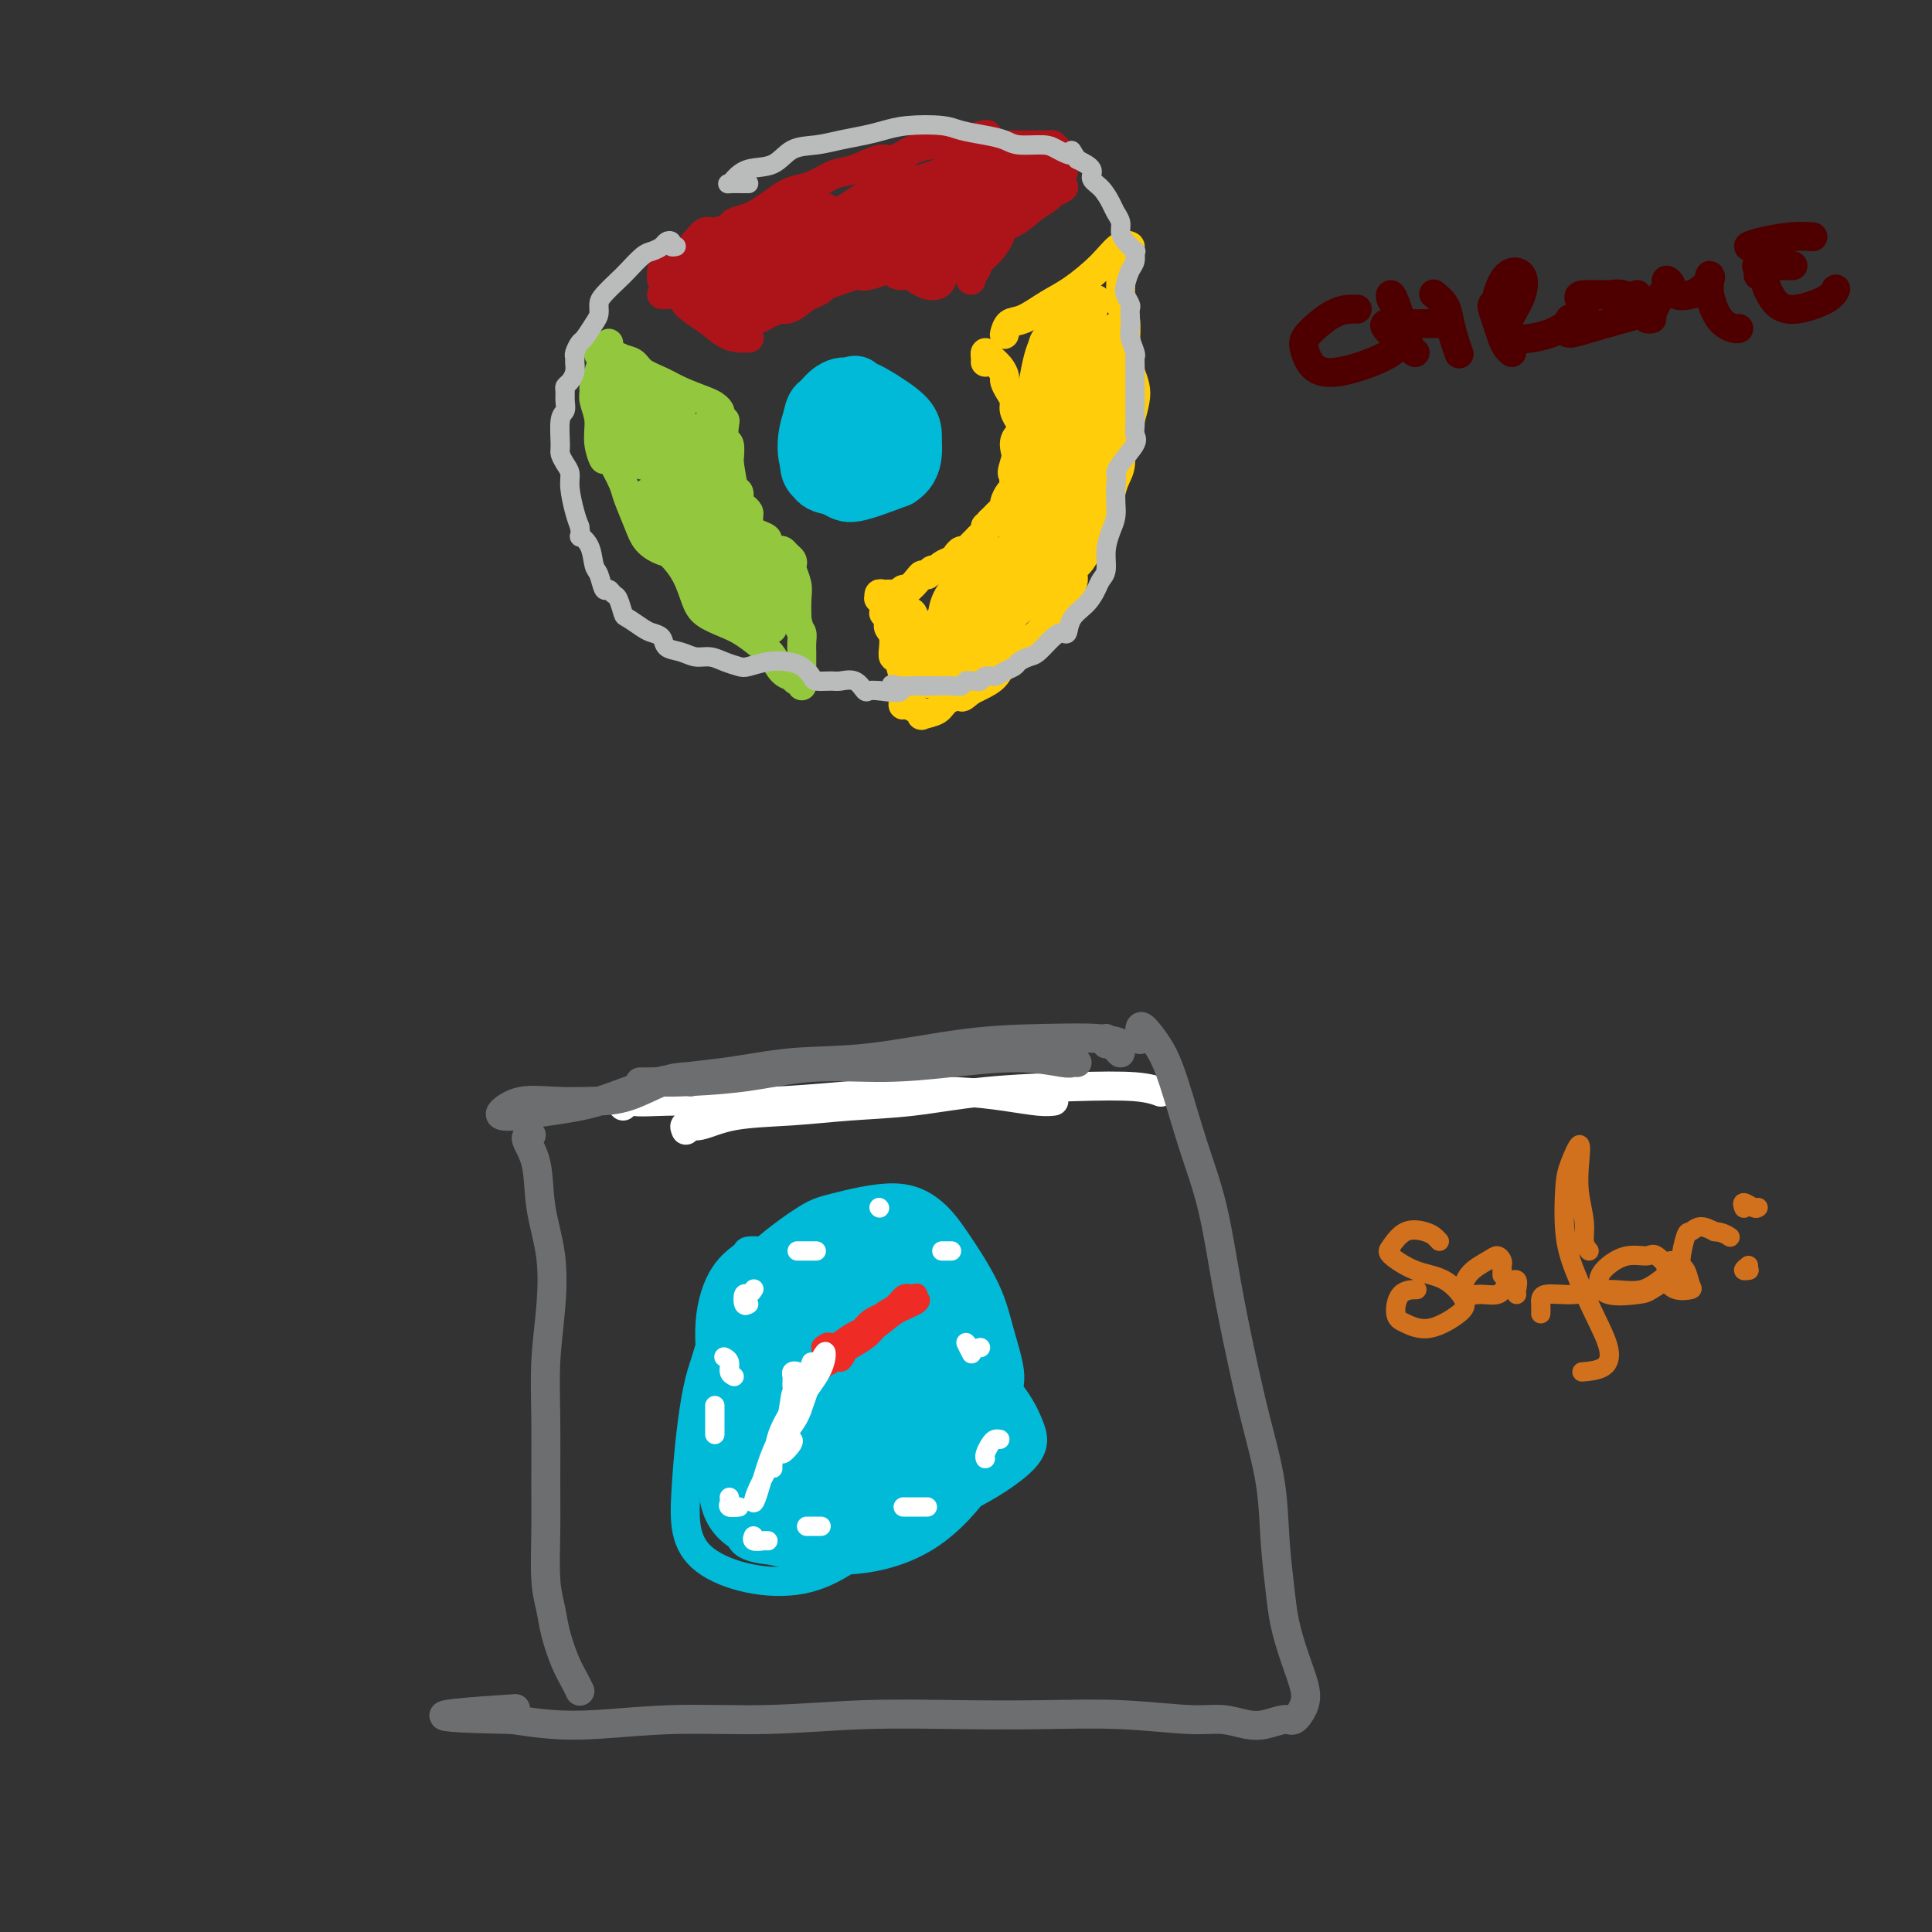 <svg viewBox='0 0 400 400' version='1.1' xmlns='http://www.w3.org/2000/svg' xmlns:xlink='http://www.w3.org/1999/xlink'><rect x="0" y="0" width="400" height="400" fill="#333333" stroke="none"/><g fill='none' stroke='#00BAD8' stroke-width='12' stroke-linecap='round' stroke-linejoin='round'><path d='M171,83c-0.744,0.162 -1.487,0.324 -2,1c-0.513,0.676 -0.794,1.868 -1,3c-0.206,1.132 -0.336,2.206 0,3c0.336,0.794 1.137,1.308 2,2c0.863,0.692 1.789,1.563 3,2c1.211,0.437 2.706,0.441 4,0c1.294,-0.441 2.388,-1.327 3,-2c0.612,-0.673 0.742,-1.133 1,-2c0.258,-0.867 0.645,-2.140 0,-3c-0.645,-0.860 -2.323,-1.308 -3,-2c-0.677,-0.692 -0.355,-1.627 -1,-2c-0.645,-0.373 -2.259,-0.185 -3,0c-0.741,0.185 -0.610,0.368 -1,1c-0.390,0.632 -1.302,1.713 -2,3c-0.698,1.287 -1.181,2.780 -1,4c0.181,1.220 1.025,2.168 2,3c0.975,0.832 2.082,1.547 3,2c0.918,0.453 1.648,0.644 3,0c1.352,-0.644 3.324,-2.124 4,-3c0.676,-0.876 0.054,-1.149 0,-2c-0.054,-0.851 0.459,-2.279 0,-3c-0.459,-0.721 -1.890,-0.733 -3,-1c-1.110,-0.267 -1.898,-0.787 -3,-1c-1.102,-0.213 -2.516,-0.119 -3,1c-0.484,1.119 -0.036,3.261 0,5c0.036,1.739 -0.340,3.074 0,4c0.340,0.926 1.395,1.444 3,2c1.605,0.556 3.760,1.149 5,1c1.240,-0.149 1.565,-1.040 2,-2c0.435,-0.960 0.982,-1.989 1,-3c0.018,-1.011 -0.491,-2.006 -1,-3'/><path d='M183,91c0.031,-1.850 -0.892,-2.476 -2,-3c-1.108,-0.524 -2.400,-0.947 -3,-1c-0.600,-0.053 -0.508,0.264 -1,1c-0.492,0.736 -1.569,1.892 -2,3c-0.431,1.108 -0.218,2.169 0,3c0.218,0.831 0.440,1.430 1,2c0.560,0.570 1.457,1.109 3,1c1.543,-0.109 3.731,-0.867 5,-2c1.269,-1.133 1.620,-2.643 2,-4c0.380,-1.357 0.790,-2.563 0,-4c-0.790,-1.437 -2.779,-3.106 -4,-4c-1.221,-0.894 -1.672,-1.013 -3,-1c-1.328,0.013 -3.532,0.157 -5,1c-1.468,0.843 -2.200,2.386 -3,4c-0.800,1.614 -1.668,3.300 -2,5c-0.332,1.700 -0.126,3.414 1,4c1.126,0.586 3.173,0.043 5,0c1.827,-0.043 3.434,0.414 5,0c1.566,-0.414 3.091,-1.699 4,-3c0.909,-1.301 1.202,-2.618 1,-4c-0.202,-1.382 -0.897,-2.829 -2,-4c-1.103,-1.171 -2.612,-2.065 -4,-3c-1.388,-0.935 -2.656,-1.912 -4,-2c-1.344,-0.088 -2.764,0.713 -4,2c-1.236,1.287 -2.288,3.058 -3,5c-0.712,1.942 -1.085,4.053 -1,6c0.085,1.947 0.628,3.729 2,5c1.372,1.271 3.574,2.031 6,2c2.426,-0.031 5.076,-0.855 7,-2c1.924,-1.145 3.121,-2.613 4,-4c0.879,-1.387 1.439,-2.694 2,-4'/><path d='M188,90c0.691,-1.971 -0.581,-2.900 -2,-4c-1.419,-1.100 -2.984,-2.371 -4,-3c-1.016,-0.629 -1.484,-0.617 -3,0c-1.516,0.617 -4.079,1.839 -6,3c-1.921,1.161 -3.200,2.263 -4,4c-0.800,1.737 -1.122,4.111 -1,6c0.122,1.889 0.688,3.293 2,4c1.312,0.707 3.371,0.717 5,1c1.629,0.283 2.830,0.839 5,0c2.170,-0.839 5.309,-3.072 7,-5c1.691,-1.928 1.933,-3.552 2,-5c0.067,-1.448 -0.042,-2.721 -1,-4c-0.958,-1.279 -2.765,-2.563 -5,-4c-2.235,-1.437 -4.899,-3.026 -7,-3c-2.101,0.026 -3.640,1.666 -5,3c-1.360,1.334 -2.541,2.360 -3,4c-0.459,1.640 -0.195,3.892 0,6c0.195,2.108 0.319,4.072 1,5c0.681,0.928 1.917,0.821 4,1c2.083,0.179 5.014,0.645 7,0c1.986,-0.645 3.028,-2.402 4,-4c0.972,-1.598 1.875,-3.037 2,-5c0.125,-1.963 -0.529,-4.450 -2,-6c-1.471,-1.550 -3.757,-2.165 -5,-3c-1.243,-0.835 -1.441,-1.892 -3,-1c-1.559,0.892 -4.480,3.734 -6,6c-1.520,2.266 -1.639,3.958 -2,6c-0.361,2.042 -0.963,4.434 0,6c0.963,1.566 3.490,2.306 5,3c1.510,0.694 2.003,1.341 4,1c1.997,-0.341 5.499,-1.671 9,-3'/><path d='M186,99c2.088,-1.295 2.809,-3.033 3,-5c0.191,-1.967 -0.147,-4.162 -1,-6c-0.853,-1.838 -2.219,-3.320 -4,-4c-1.781,-0.680 -3.975,-0.557 -6,0c-2.025,0.557 -3.882,1.550 -5,3c-1.118,1.450 -1.498,3.359 -2,5c-0.502,1.641 -1.126,3.014 -1,4c0.126,0.986 1.001,1.585 2,2c0.999,0.415 2.124,0.647 3,1c0.876,0.353 1.505,0.826 2,1c0.495,0.174 0.856,0.050 1,0c0.144,-0.050 0.072,-0.025 0,0'/></g>
<g fill='none' stroke='#AD1419' stroke-width='6' stroke-linecap='round' stroke-linejoin='round'><path d='M137,61c-0.024,-0.011 -0.047,-0.023 0,0c0.047,0.023 0.165,0.079 1,0c0.835,-0.079 2.387,-0.294 3,0c0.613,0.294 0.287,1.098 1,2c0.713,0.902 2.464,1.902 4,3c1.536,1.098 2.856,2.294 4,3c1.144,0.706 2.111,0.921 3,1c0.889,0.079 1.701,0.021 2,0c0.299,-0.021 0.085,-0.006 0,0c-0.085,0.006 -0.043,0.003 0,0'/><path d='M139,58c-0.309,-0.030 -0.619,-0.060 -1,0c-0.381,0.060 -0.835,0.209 -1,0c-0.165,-0.209 -0.042,-0.776 0,-1c0.042,-0.224 0.004,-0.105 0,0c-0.004,0.105 0.027,0.196 0,0c-0.027,-0.196 -0.110,-0.678 0,-1c0.110,-0.322 0.414,-0.484 1,-1c0.586,-0.516 1.456,-1.386 2,-2c0.544,-0.614 0.763,-0.973 1,-1c0.237,-0.027 0.491,0.277 1,0c0.509,-0.277 1.272,-1.135 2,-2c0.728,-0.865 1.420,-1.738 2,-2c0.580,-0.262 1.046,0.085 2,0c0.954,-0.085 2.394,-0.603 3,-1c0.606,-0.397 0.378,-0.673 1,-1c0.622,-0.327 2.095,-0.704 3,-1c0.905,-0.296 1.242,-0.512 2,-1c0.758,-0.488 1.939,-1.248 3,-2c1.061,-0.752 2.004,-1.495 3,-2c0.996,-0.505 2.045,-0.770 3,-1c0.955,-0.230 1.815,-0.424 3,-1c1.185,-0.576 2.693,-1.534 4,-2c1.307,-0.466 2.412,-0.440 4,-1c1.588,-0.560 3.659,-1.704 5,-2c1.341,-0.296 1.950,0.258 3,0c1.050,-0.258 2.539,-1.327 4,-2c1.461,-0.673 2.893,-0.950 4,-1c1.107,-0.050 1.888,0.129 3,0c1.112,-0.129 2.556,-0.564 4,-1'/><path d='M200,29c8.425,-2.713 2.488,0.005 1,1c-1.488,0.995 1.474,0.267 3,0c1.526,-0.267 1.616,-0.071 2,0c0.384,0.071 1.062,0.019 2,0c0.938,-0.019 2.135,-0.006 3,0c0.865,0.006 1.397,0.004 2,0c0.603,-0.004 1.277,-0.011 2,0c0.723,0.011 1.496,0.041 2,0c0.504,-0.041 0.740,-0.151 1,0c0.260,0.151 0.546,0.565 1,1c0.454,0.435 1.077,0.890 1,1c-0.077,0.110 -0.853,-0.127 -1,0c-0.147,0.127 0.335,0.617 0,1c-0.335,0.383 -1.488,0.657 -2,1c-0.512,0.343 -0.382,0.753 -1,1c-0.618,0.247 -1.983,0.332 -3,1c-1.017,0.668 -1.686,1.920 -3,3c-1.314,1.080 -3.275,1.988 -5,3c-1.725,1.012 -3.215,2.127 -4,3c-0.785,0.873 -0.865,1.504 -1,2c-0.135,0.496 -0.324,0.856 -1,1c-0.676,0.144 -1.838,0.072 -3,0'/><path d='M196,48c-3.774,2.803 -1.210,1.810 -1,2c0.210,0.190 -1.933,1.564 -3,2c-1.067,0.436 -1.058,-0.065 -1,0c0.058,0.065 0.166,0.696 0,1c-0.166,0.304 -0.606,0.280 -1,0c-0.394,-0.280 -0.741,-0.818 -1,-1c-0.259,-0.182 -0.428,-0.008 -1,0c-0.572,0.008 -1.545,-0.149 -2,0c-0.455,0.149 -0.390,0.603 -1,1c-0.610,0.397 -1.893,0.736 -3,1c-1.107,0.264 -2.036,0.452 -3,1c-0.964,0.548 -1.963,1.456 -3,2c-1.037,0.544 -2.113,0.723 -3,1c-0.887,0.277 -1.585,0.651 -2,1c-0.415,0.349 -0.547,0.671 -1,1c-0.453,0.329 -1.226,0.664 -2,1'/><path d='M168,61c-4.738,2.029 -2.582,0.603 -2,0c0.582,-0.603 -0.410,-0.383 -1,0c-0.590,0.383 -0.776,0.930 -1,1c-0.224,0.070 -0.485,-0.336 -1,0c-0.515,0.336 -1.286,1.414 -2,2c-0.714,0.586 -1.373,0.678 -2,1c-0.627,0.322 -1.222,0.872 -2,1c-0.778,0.128 -1.739,-0.165 -2,0c-0.261,0.165 0.178,0.789 0,1c-0.178,0.211 -0.972,0.010 -1,0c-0.028,-0.010 0.710,0.172 1,0c0.290,-0.172 0.132,-0.696 0,-1c-0.132,-0.304 -0.240,-0.387 0,-1c0.240,-0.613 0.826,-1.757 2,-3c1.174,-1.243 2.936,-2.584 5,-4c2.064,-1.416 4.429,-2.908 6,-4c1.571,-1.092 2.348,-1.783 3,-2c0.652,-0.217 1.180,0.040 1,0c-0.180,-0.040 -1.069,-0.375 -2,0c-0.931,0.375 -1.906,1.462 -4,3c-2.094,1.538 -5.307,3.528 -8,5c-2.693,1.472 -4.866,2.425 -6,3c-1.134,0.575 -1.228,0.770 -1,1c0.228,0.230 0.780,0.494 2,0c1.220,-0.494 3.110,-1.747 5,-3'/><path d='M158,61c2.024,-0.851 4.083,-1.980 7,-4c2.917,-2.020 6.693,-4.931 10,-7c3.307,-2.069 6.145,-3.295 8,-4c1.855,-0.705 2.727,-0.889 3,-1c0.273,-0.111 -0.053,-0.150 -1,0c-0.947,0.150 -2.514,0.490 -4,1c-1.486,0.510 -2.890,1.191 -5,2c-2.110,0.809 -4.924,1.748 -7,3c-2.076,1.252 -3.412,2.818 -4,4c-0.588,1.182 -0.428,1.981 1,2c1.428,0.019 4.125,-0.741 7,-2c2.875,-1.259 5.930,-3.017 9,-5c3.070,-1.983 6.157,-4.191 9,-6c2.843,-1.809 5.441,-3.217 7,-4c1.559,-0.783 2.078,-0.940 2,-1c-0.078,-0.060 -0.752,-0.023 -2,0c-1.248,0.023 -3.071,0.033 -5,1c-1.929,0.967 -3.964,2.892 -6,4c-2.036,1.108 -4.071,1.399 -5,2c-0.929,0.601 -0.750,1.512 0,2c0.750,0.488 2.072,0.554 4,0c1.928,-0.554 4.463,-1.727 7,-3c2.537,-1.273 5.078,-2.645 7,-4c1.922,-1.355 3.227,-2.692 4,-3c0.773,-0.308 1.014,0.415 0,1c-1.014,0.585 -3.284,1.033 -5,2c-1.716,0.967 -2.880,2.452 -4,3c-1.120,0.548 -2.197,0.157 -3,0c-0.803,-0.157 -1.332,-0.081 -1,0c0.332,0.081 1.523,0.166 3,0c1.477,-0.166 3.238,-0.583 5,-1'/><path d='M199,43c1.735,-0.397 2.572,-0.889 4,-2c1.428,-1.111 3.446,-2.841 4,-4c0.554,-1.159 -0.355,-1.749 -1,-2c-0.645,-0.251 -1.025,-0.165 -2,0c-0.975,0.165 -2.545,0.410 -4,1c-1.455,0.590 -2.795,1.525 -4,2c-1.205,0.475 -2.275,0.489 -3,1c-0.725,0.511 -1.104,1.517 -1,2c0.104,0.483 0.692,0.441 2,0c1.308,-0.441 3.335,-1.283 5,-2c1.665,-0.717 2.969,-1.311 4,-2c1.031,-0.689 1.789,-1.474 2,-2c0.211,-0.526 -0.124,-0.792 -1,-1c-0.876,-0.208 -2.292,-0.358 -4,0c-1.708,0.358 -3.709,1.225 -6,2c-2.291,0.775 -4.870,1.458 -7,3c-2.130,1.542 -3.809,3.942 -5,5c-1.191,1.058 -1.895,0.775 -2,1c-0.105,0.225 0.390,0.960 2,1c1.610,0.040 4.337,-0.613 7,-2c2.663,-1.387 5.262,-3.507 8,-5c2.738,-1.493 5.614,-2.358 7,-3c1.386,-0.642 1.282,-1.060 0,-1c-1.282,0.060 -3.741,0.600 -6,1c-2.259,0.400 -4.319,0.661 -7,1c-2.681,0.339 -5.982,0.757 -9,2c-3.018,1.243 -5.754,3.311 -8,5c-2.246,1.689 -4.004,2.999 -5,4c-0.996,1.001 -1.230,1.693 -1,2c0.230,0.307 0.923,0.231 2,0c1.077,-0.231 2.539,-0.615 4,-1'/><path d='M174,49c1.854,-0.429 3.990,-2.002 6,-3c2.010,-0.998 3.893,-1.421 5,-2c1.107,-0.579 1.436,-1.313 1,-2c-0.436,-0.687 -1.637,-1.327 -4,-1c-2.363,0.327 -5.889,1.621 -9,3c-3.111,1.379 -5.808,2.843 -8,4c-2.192,1.157 -3.877,2.007 -5,3c-1.123,0.993 -1.682,2.129 -2,3c-0.318,0.871 -0.395,1.475 0,2c0.395,0.525 1.262,0.970 2,1c0.738,0.030 1.346,-0.353 3,-2c1.654,-1.647 4.355,-4.556 6,-6c1.645,-1.444 2.233,-1.421 3,-2c0.767,-0.579 1.713,-1.758 1,-2c-0.713,-0.242 -3.085,0.453 -5,1c-1.915,0.547 -3.372,0.946 -5,2c-1.628,1.054 -3.426,2.762 -5,4c-1.574,1.238 -2.922,2.006 -4,3c-1.078,0.994 -1.885,2.215 -2,3c-0.115,0.785 0.463,1.135 1,1c0.537,-0.135 1.033,-0.755 3,-2c1.967,-1.245 5.404,-3.116 8,-5c2.596,-1.884 4.352,-3.782 6,-5c1.648,-1.218 3.189,-1.757 3,-2c-0.189,-0.243 -2.107,-0.190 -4,0c-1.893,0.190 -3.762,0.517 -6,1c-2.238,0.483 -4.846,1.121 -7,2c-2.154,0.879 -3.856,1.998 -5,3c-1.144,1.002 -1.731,1.885 -2,3c-0.269,1.115 -0.220,2.461 0,3c0.220,0.539 0.610,0.269 1,0'/><path d='M150,57c-0.060,1.380 2.788,0.331 5,-1c2.212,-1.331 3.786,-2.944 6,-5c2.214,-2.056 5.068,-4.556 7,-6c1.932,-1.444 2.942,-1.832 3,-2c0.058,-0.168 -0.836,-0.118 -2,0c-1.164,0.118 -2.597,0.302 -5,1c-2.403,0.698 -5.777,1.908 -8,3c-2.223,1.092 -3.296,2.066 -5,3c-1.704,0.934 -4.040,1.826 -5,3c-0.960,1.174 -0.545,2.628 0,4c0.545,1.372 1.221,2.662 2,3c0.779,0.338 1.660,-0.275 3,-1c1.340,-0.725 3.140,-1.561 5,-3c1.860,-1.439 3.782,-3.480 5,-5c1.218,-1.520 1.732,-2.518 2,-3c0.268,-0.482 0.290,-0.447 -1,0c-1.290,0.447 -3.890,1.307 -6,2c-2.110,0.693 -3.729,1.218 -5,2c-1.271,0.782 -2.195,1.820 -3,3c-0.805,1.180 -1.490,2.503 -2,4c-0.510,1.497 -0.843,3.169 -1,4c-0.157,0.831 -0.136,0.823 0,1c0.136,0.177 0.388,0.541 1,0c0.612,-0.541 1.586,-1.985 2,-3c0.414,-1.015 0.270,-1.600 0,-2c-0.270,-0.400 -0.664,-0.615 -1,-1c-0.336,-0.385 -0.612,-0.940 -1,-1c-0.388,-0.060 -0.887,0.376 -1,1c-0.113,0.624 0.162,1.437 0,2c-0.162,0.563 -0.761,0.875 -1,1c-0.239,0.125 -0.120,0.062 0,0'/><path d='M144,61c-0.630,0.451 -0.704,0.078 -1,0c-0.296,-0.078 -0.813,0.140 -1,0c-0.187,-0.140 -0.044,-0.637 0,-1c0.044,-0.363 -0.011,-0.591 0,-1c0.011,-0.409 0.089,-1.000 0,-1c-0.089,-0.000 -0.346,0.590 0,1c0.346,0.410 1.294,0.638 2,1c0.706,0.362 1.170,0.856 2,1c0.830,0.144 2.028,-0.063 3,0c0.972,0.063 1.720,0.394 2,1c0.280,0.606 0.093,1.486 0,2c-0.093,0.514 -0.092,0.663 0,1c0.092,0.337 0.275,0.862 0,1c-0.275,0.138 -1.010,-0.111 -1,0c0.010,0.111 0.763,0.581 1,1c0.237,0.419 -0.041,0.788 0,1c0.041,0.212 0.403,0.267 1,0c0.597,-0.267 1.431,-0.854 2,-1c0.569,-0.146 0.872,0.151 1,0c0.128,-0.151 0.079,-0.751 0,-1c-0.079,-0.249 -0.188,-0.147 0,0c0.188,0.147 0.672,0.338 1,0c0.328,-0.338 0.499,-1.207 1,-2c0.501,-0.793 1.330,-1.512 2,-2c0.670,-0.488 1.180,-0.747 2,-1c0.820,-0.253 1.948,-0.501 3,-1c1.052,-0.499 2.026,-1.250 3,-2'/><path d='M167,58c2.947,-1.509 3.813,-0.783 5,-1c1.187,-0.217 2.693,-1.378 4,-2c1.307,-0.622 2.415,-0.706 3,-1c0.585,-0.294 0.648,-0.798 1,-1c0.352,-0.202 0.991,-0.104 2,0c1.009,0.104 2.386,0.212 3,0c0.614,-0.212 0.466,-0.744 1,-1c0.534,-0.256 1.751,-0.235 2,0c0.249,0.235 -0.470,0.683 -1,1c-0.530,0.317 -0.869,0.504 -2,1c-1.131,0.496 -3.053,1.302 -5,2c-1.947,0.698 -3.920,1.287 -6,2c-2.080,0.713 -4.268,1.550 -6,2c-1.732,0.450 -3.009,0.511 -4,1c-0.991,0.489 -1.694,1.404 -2,2c-0.306,0.596 -0.213,0.873 0,1c0.213,0.127 0.546,0.104 1,0c0.454,-0.104 1.030,-0.290 2,-1c0.970,-0.710 2.333,-1.943 4,-3c1.667,-1.057 3.637,-1.939 6,-3c2.363,-1.061 5.120,-2.300 7,-3c1.880,-0.700 2.885,-0.861 4,-1c1.115,-0.139 2.341,-0.258 3,0c0.659,0.258 0.751,0.892 1,1c0.249,0.108 0.654,-0.311 1,0c0.346,0.311 0.632,1.353 1,2c0.368,0.647 0.820,0.899 1,1c0.180,0.101 0.090,0.050 0,0'/><path d='M193,57c1.251,0.631 0.879,0.208 1,0c0.121,-0.208 0.734,-0.202 1,0c0.266,0.202 0.185,0.600 0,1c-0.185,0.400 -0.472,0.802 -1,1c-0.528,0.198 -1.296,0.193 -2,0c-0.704,-0.193 -1.345,-0.574 -2,-1c-0.655,-0.426 -1.323,-0.899 -2,-1c-0.677,-0.101 -1.361,0.169 -2,0c-0.639,-0.169 -1.232,-0.777 -2,-1c-0.768,-0.223 -1.711,-0.059 -2,0c-0.289,0.059 0.077,0.015 0,0c-0.077,-0.015 -0.596,-0.000 -1,0c-0.404,0.000 -0.691,-0.013 -1,0c-0.309,0.013 -0.638,0.053 -1,0c-0.362,-0.053 -0.755,-0.200 -1,0c-0.245,0.200 -0.341,0.747 0,1c0.341,0.253 1.118,0.212 2,0c0.882,-0.212 1.868,-0.593 3,-1c1.132,-0.407 2.408,-0.838 4,-1c1.592,-0.162 3.498,-0.053 5,0c1.502,0.053 2.599,0.052 4,0c1.401,-0.052 3.108,-0.155 4,0c0.892,0.155 0.971,0.567 1,1c0.029,0.433 0.008,0.886 0,1c-0.008,0.114 -0.002,-0.110 0,0c0.002,0.110 0.001,0.555 0,1'/><path d='M201,58c0.168,0.229 0.089,-0.700 0,-1c-0.089,-0.300 -0.188,0.029 0,0c0.188,-0.029 0.664,-0.416 1,-1c0.336,-0.584 0.531,-1.365 1,-2c0.469,-0.635 1.210,-1.125 2,-2c0.790,-0.875 1.629,-2.136 2,-3c0.371,-0.864 0.273,-1.331 1,-2c0.727,-0.669 2.278,-1.540 3,-2c0.722,-0.460 0.616,-0.511 1,-1c0.384,-0.489 1.260,-1.418 2,-2c0.740,-0.582 1.346,-0.816 2,-1c0.654,-0.184 1.358,-0.317 1,0c-0.358,0.317 -1.778,1.083 -3,2c-1.222,0.917 -2.245,1.986 -4,3c-1.755,1.014 -4.241,1.973 -6,3c-1.759,1.027 -2.792,2.124 -4,3c-1.208,0.876 -2.592,1.533 -3,2c-0.408,0.467 0.159,0.745 1,0c0.841,-0.745 1.954,-2.513 4,-4c2.046,-1.487 5.025,-2.694 7,-4c1.975,-1.306 2.947,-2.710 5,-4c2.053,-1.290 5.188,-2.467 6,-3c0.812,-0.533 -0.700,-0.422 -2,0c-1.300,0.422 -2.390,1.154 -4,2c-1.610,0.846 -3.741,1.805 -6,3c-2.259,1.195 -4.645,2.627 -7,4c-2.355,1.373 -4.677,2.686 -7,4'/><path d='M194,52c-4.052,2.106 -1.181,0.869 1,0c2.181,-0.869 3.672,-1.372 5,-2c1.328,-0.628 2.491,-1.380 5,-3c2.509,-1.620 6.362,-4.106 9,-6c2.638,-1.894 4.062,-3.195 5,-4c0.938,-0.805 1.392,-1.113 1,-1c-0.392,0.113 -1.628,0.648 -2,1c-0.372,0.352 0.120,0.521 -1,1c-1.120,0.479 -3.851,1.269 -6,2c-2.149,0.731 -3.715,1.405 -5,2c-1.285,0.595 -2.289,1.113 -2,1c0.289,-0.113 1.871,-0.856 4,-2c2.129,-1.144 4.807,-2.691 7,-4c2.193,-1.309 3.903,-2.382 5,-3c1.097,-0.618 1.582,-0.783 1,-1c-0.582,-0.217 -2.230,-0.488 -4,0c-1.770,0.488 -3.663,1.734 -5,2c-1.337,0.266 -2.118,-0.448 -4,0c-1.882,0.448 -4.863,2.058 -7,3c-2.137,0.942 -3.428,1.216 -6,2c-2.572,0.784 -6.425,2.079 -9,3c-2.575,0.921 -3.871,1.467 -5,2c-1.129,0.533 -2.089,1.052 -2,1c0.089,-0.052 1.229,-0.674 2,-1c0.771,-0.326 1.173,-0.355 2,-1c0.827,-0.645 2.077,-1.905 4,-3c1.923,-1.095 4.518,-2.026 4,-2c-0.518,0.026 -4.148,1.007 -7,2c-2.852,0.993 -4.926,1.996 -7,3'/><path d='M177,44c-7.675,2.166 -5.363,2.580 -5,3c0.363,0.420 -1.222,0.844 -2,1c-0.778,0.156 -0.748,0.042 -1,0c-0.252,-0.042 -0.786,-0.012 -1,0c-0.214,0.012 -0.107,0.006 0,0'/></g>
<g fill='none' stroke='#FFCD0A' stroke-width='6' stroke-linecap='round' stroke-linejoin='round'><path d='M204,75c-0.004,-0.458 -0.009,-0.916 0,-1c0.009,-0.084 0.031,0.205 0,0c-0.031,-0.205 -0.114,-0.904 0,-1c0.114,-0.096 0.426,0.411 1,1c0.574,0.589 1.412,1.260 2,2c0.588,0.740 0.927,1.549 1,2c0.073,0.451 -0.120,0.546 0,1c0.120,0.454 0.553,1.269 1,2c0.447,0.731 0.908,1.380 1,2c0.092,0.620 -0.186,1.211 0,2c0.186,0.789 0.834,1.774 1,2c0.166,0.226 -0.152,-0.308 0,0c0.152,0.308 0.774,1.458 1,2c0.226,0.542 0.057,0.477 0,1c-0.057,0.523 -0.000,1.634 0,2c0.000,0.366 -0.056,-0.014 0,0c0.056,0.014 0.225,0.423 0,1c-0.225,0.577 -0.844,1.321 -1,2c-0.156,0.679 0.152,1.294 0,2c-0.152,0.706 -0.763,1.502 -1,2c-0.237,0.498 -0.101,0.697 0,1c0.101,0.303 0.168,0.711 0,1c-0.168,0.289 -0.570,0.459 -1,1c-0.430,0.541 -0.889,1.454 -1,2c-0.111,0.546 0.125,0.724 0,1c-0.125,0.276 -0.611,0.651 -1,1c-0.389,0.349 -0.683,0.671 -1,1c-0.317,0.329 -0.659,0.664 -1,1'/><path d='M205,108c-1.322,2.963 -1.128,1.371 -1,1c0.128,-0.371 0.189,0.479 0,1c-0.189,0.521 -0.628,0.713 -1,1c-0.372,0.287 -0.677,0.668 -1,1c-0.323,0.332 -0.663,0.614 -1,1c-0.337,0.386 -0.671,0.877 -1,1c-0.329,0.123 -0.651,-0.121 -1,0c-0.349,0.121 -0.723,0.606 -1,1c-0.277,0.394 -0.455,0.698 -1,1c-0.545,0.302 -1.456,0.602 -2,1c-0.544,0.398 -0.722,0.893 -1,1c-0.278,0.107 -0.656,-0.174 -1,0c-0.344,0.174 -0.655,0.802 -1,1c-0.345,0.198 -0.722,-0.034 -1,0c-0.278,0.034 -0.455,0.335 -1,1c-0.545,0.665 -1.459,1.695 -2,2c-0.541,0.305 -0.709,-0.115 -1,0c-0.291,0.115 -0.705,0.767 -1,1c-0.295,0.233 -0.471,0.049 -1,0c-0.529,-0.049 -1.411,0.039 -2,0c-0.589,-0.039 -0.886,-0.204 -1,0c-0.114,0.204 -0.044,0.776 0,1c0.044,0.224 0.063,0.101 0,0c-0.063,-0.101 -0.209,-0.181 0,0c0.209,0.181 0.774,0.623 1,1c0.226,0.377 0.113,0.688 0,1'/><path d='M183,126c0.094,0.703 -0.172,0.961 0,1c0.172,0.039 0.782,-0.143 1,0c0.218,0.143 0.044,0.609 0,1c-0.044,0.391 0.041,0.707 0,1c-0.041,0.293 -0.207,0.563 0,1c0.207,0.437 0.786,1.041 1,1c0.214,-0.041 0.061,-0.726 0,-1c-0.061,-0.274 -0.031,-0.137 0,0'/><path d='M208,69c-0.055,0.216 -0.110,0.433 0,0c0.110,-0.433 0.385,-1.514 1,-2c0.615,-0.486 1.571,-0.376 3,-1c1.429,-0.624 3.330,-1.981 5,-3c1.670,-1.019 3.109,-1.700 5,-3c1.891,-1.300 4.234,-3.220 6,-5c1.766,-1.780 2.954,-3.420 4,-4c1.046,-0.580 1.951,-0.100 2,0c0.049,0.100 -0.757,-0.179 -1,0c-0.243,0.179 0.079,0.817 0,1c-0.079,0.183 -0.557,-0.090 -1,0c-0.443,0.090 -0.851,0.543 -1,1c-0.149,0.457 -0.041,0.917 0,1c0.041,0.083 0.014,-0.211 0,0c-0.014,0.211 -0.014,0.928 0,1c0.014,0.072 0.042,-0.503 0,-1c-0.042,-0.497 -0.155,-0.918 0,-1c0.155,-0.082 0.578,0.176 1,0c0.422,-0.176 0.842,-0.785 1,-1c0.158,-0.215 0.053,-0.037 0,0c-0.053,0.037 -0.053,-0.067 0,0c0.053,0.067 0.158,0.305 0,1c-0.158,0.695 -0.579,1.848 -1,3'/><path d='M232,56c-0.004,0.859 -0.015,0.506 0,1c0.015,0.494 0.056,1.836 0,3c-0.056,1.164 -0.208,2.149 0,3c0.208,0.851 0.777,1.568 1,3c0.223,1.432 0.099,3.579 0,5c-0.099,1.421 -0.173,2.116 0,3c0.173,0.884 0.594,1.956 1,3c0.406,1.044 0.798,2.060 1,3c0.202,0.940 0.212,1.806 0,3c-0.212,1.194 -0.648,2.718 -1,4c-0.352,1.282 -0.619,2.324 -1,3c-0.381,0.676 -0.875,0.986 -1,2c-0.125,1.014 0.117,2.732 0,4c-0.117,1.268 -0.595,2.085 -1,3c-0.405,0.915 -0.738,1.928 -1,3c-0.262,1.072 -0.455,2.203 -1,3c-0.545,0.797 -1.443,1.258 -2,2c-0.557,0.742 -0.774,1.763 -1,3c-0.226,1.237 -0.463,2.689 -1,4c-0.537,1.311 -1.376,2.479 -2,3c-0.624,0.521 -1.035,0.394 -1,1c0.035,0.606 0.515,1.944 0,3c-0.515,1.056 -2.024,1.830 -3,3c-0.976,1.170 -1.420,2.735 -2,4c-0.580,1.265 -1.295,2.229 -2,3c-0.705,0.771 -1.400,1.348 -2,2c-0.600,0.652 -1.106,1.379 -2,2c-0.894,0.621 -2.178,1.135 -3,2c-0.822,0.865 -1.183,2.079 -2,3c-0.817,0.921 -2.091,1.549 -3,2c-0.909,0.451 -1.455,0.726 -2,1'/><path d='M201,143c-2.456,2.051 -1.596,1.177 -2,1c-0.404,-0.177 -2.072,0.342 -3,1c-0.928,0.658 -1.117,1.454 -2,2c-0.883,0.546 -2.461,0.840 -3,1c-0.539,0.160 -0.039,0.185 0,0c0.039,-0.185 -0.382,-0.582 -1,-1c-0.618,-0.418 -1.433,-0.859 -2,-1c-0.567,-0.141 -0.888,0.016 -1,0c-0.112,-0.016 -0.016,-0.206 0,-1c0.016,-0.794 -0.048,-2.194 0,-3c0.048,-0.806 0.209,-1.020 0,-2c-0.209,-0.980 -0.788,-2.727 -1,-4c-0.212,-1.273 -0.056,-2.071 0,-3c0.056,-0.929 0.011,-1.988 0,-3c-0.011,-1.012 0.011,-1.975 0,-3c-0.011,-1.025 -0.055,-2.112 0,-2c0.055,0.112 0.210,1.421 0,2c-0.210,0.579 -0.784,0.427 -1,1c-0.216,0.573 -0.073,1.870 0,3c0.073,1.130 0.075,2.092 0,3c-0.075,0.908 -0.226,1.763 0,2c0.226,0.237 0.830,-0.142 1,0c0.170,0.142 -0.095,0.805 0,0c0.095,-0.805 0.550,-3.080 1,-5c0.450,-1.920 0.894,-3.487 1,-4c0.106,-0.513 -0.126,0.027 0,0c0.126,-0.027 0.611,-0.623 1,0c0.389,0.623 0.683,2.464 1,4c0.317,1.536 0.659,2.768 1,4'/><path d='M191,135c0.856,1.434 1.498,1.017 2,1c0.502,-0.017 0.866,0.364 2,-1c1.134,-1.364 3.040,-4.474 4,-7c0.960,-2.526 0.975,-4.468 1,-6c0.025,-1.532 0.060,-2.652 0,-3c-0.060,-0.348 -0.215,0.078 -1,1c-0.785,0.922 -2.201,2.342 -3,4c-0.799,1.658 -0.980,3.555 -1,5c-0.020,1.445 0.121,2.439 0,3c-0.121,0.561 -0.504,0.690 0,1c0.504,0.310 1.895,0.803 3,0c1.105,-0.803 1.925,-2.900 3,-5c1.075,-2.100 2.403,-4.204 3,-6c0.597,-1.796 0.461,-3.286 0,-4c-0.461,-0.714 -1.246,-0.654 -2,0c-0.754,0.654 -1.475,1.902 -3,4c-1.525,2.098 -3.852,5.046 -5,7c-1.148,1.954 -1.117,2.915 -1,4c0.117,1.085 0.321,2.295 1,3c0.679,0.705 1.833,0.904 3,0c1.167,-0.904 2.347,-2.912 4,-5c1.653,-2.088 3.781,-4.257 5,-7c1.219,-2.743 1.531,-6.061 2,-8c0.469,-1.939 1.095,-2.499 0,-2c-1.095,0.499 -3.911,2.057 -6,4c-2.089,1.943 -3.450,4.272 -5,7c-1.550,2.728 -3.288,5.855 -4,8c-0.712,2.145 -0.397,3.307 0,4c0.397,0.693 0.876,0.917 2,0c1.124,-0.917 2.893,-2.976 5,-5c2.107,-2.024 4.554,-4.012 7,-6'/><path d='M207,126c3.389,-3.827 4.862,-7.896 6,-11c1.138,-3.104 1.940,-5.245 2,-6c0.060,-0.755 -0.622,-0.123 -2,1c-1.378,1.123 -3.453,2.739 -5,5c-1.547,2.261 -2.566,5.168 -4,8c-1.434,2.832 -3.285,5.591 -5,8c-1.715,2.409 -3.296,4.470 -4,6c-0.704,1.530 -0.530,2.531 0,3c0.530,0.469 1.416,0.408 3,-1c1.584,-1.408 3.866,-4.162 6,-7c2.134,-2.838 4.121,-5.760 6,-9c1.879,-3.240 3.649,-6.799 5,-9c1.351,-2.201 2.281,-3.044 2,-3c-0.281,0.044 -1.773,0.975 -4,3c-2.227,2.025 -5.189,5.144 -8,8c-2.811,2.856 -5.473,5.447 -8,8c-2.527,2.553 -4.921,5.066 -6,7c-1.079,1.934 -0.843,3.290 0,4c0.843,0.710 2.293,0.775 4,0c1.707,-0.775 3.673,-2.391 6,-4c2.327,-1.609 5.017,-3.213 7,-6c1.983,-2.787 3.258,-6.757 5,-11c1.742,-4.243 3.950,-8.759 5,-11c1.050,-2.241 0.941,-2.206 0,-1c-0.941,1.206 -2.716,3.582 -5,6c-2.284,2.418 -5.078,4.877 -7,7c-1.922,2.123 -2.974,3.912 -4,6c-1.026,2.088 -2.028,4.477 -1,5c1.028,0.523 4.084,-0.821 7,-3c2.916,-2.179 5.690,-5.194 8,-8c2.310,-2.806 4.155,-5.403 6,-8'/><path d='M222,113c4.090,-6.537 3.814,-13.379 4,-18c0.186,-4.621 0.835,-7.020 1,-8c0.165,-0.980 -0.154,-0.542 -1,1c-0.846,1.542 -2.219,4.188 -4,8c-1.781,3.812 -3.971,8.789 -6,13c-2.029,4.211 -3.899,7.657 -4,9c-0.101,1.343 1.567,0.585 3,0c1.433,-0.585 2.632,-0.997 5,-4c2.368,-3.003 5.904,-8.598 8,-13c2.096,-4.402 2.751,-7.611 3,-11c0.249,-3.389 0.090,-6.959 0,-9c-0.090,-2.041 -0.112,-2.551 -1,-2c-0.888,0.551 -2.642,2.165 -4,4c-1.358,1.835 -2.320,3.891 -4,7c-1.680,3.109 -4.076,7.272 -5,10c-0.924,2.728 -0.374,4.020 0,5c0.374,0.980 0.572,1.648 2,0c1.428,-1.648 4.086,-5.610 6,-9c1.914,-3.390 3.083,-6.207 4,-10c0.917,-3.793 1.583,-8.564 2,-12c0.417,-3.436 0.585,-5.539 0,-6c-0.585,-0.461 -1.924,0.720 -3,2c-1.076,1.280 -1.889,2.660 -3,5c-1.111,2.340 -2.520,5.640 -4,8c-1.480,2.360 -3.032,3.778 -4,5c-0.968,1.222 -1.351,2.247 -1,2c0.351,-0.247 1.437,-1.765 3,-4c1.563,-2.235 3.605,-5.187 5,-8c1.395,-2.813 2.145,-5.488 2,-8c-0.145,-2.512 -1.184,-4.861 -2,-6c-0.816,-1.139 -1.408,-1.070 -2,-1'/><path d='M222,63c-1.022,-0.651 -1.579,1.221 -2,3c-0.421,1.779 -0.708,3.465 -1,6c-0.292,2.535 -0.590,5.920 -1,9c-0.410,3.080 -0.934,5.856 -1,7c-0.066,1.144 0.325,0.656 1,0c0.675,-0.656 1.632,-1.481 3,-4c1.368,-2.519 3.145,-6.733 4,-10c0.855,-3.267 0.786,-5.589 0,-7c-0.786,-1.411 -2.291,-1.913 -3,-2c-0.709,-0.087 -0.622,0.239 -1,1c-0.378,0.761 -1.222,1.955 -2,3c-0.778,1.045 -1.490,1.940 -2,3c-0.510,1.060 -0.818,2.285 -1,2c-0.182,-0.285 -0.237,-2.081 0,-3c0.237,-0.919 0.767,-0.961 1,-1c0.233,-0.039 0.171,-0.077 0,1c-0.171,1.077 -0.449,3.267 -1,6c-0.551,2.733 -1.375,6.008 -2,8c-0.625,1.992 -1.052,2.702 -1,4c0.052,1.298 0.584,3.183 0,5c-0.584,1.817 -2.283,3.564 -3,4c-0.717,0.436 -0.452,-0.440 0,-2c0.452,-1.560 1.090,-3.803 2,-7c0.910,-3.197 2.093,-7.347 4,-11c1.907,-3.653 4.537,-6.809 6,-9c1.463,-2.191 1.759,-3.416 2,-4c0.241,-0.584 0.425,-0.528 0,-1c-0.425,-0.472 -1.461,-1.473 -2,-2c-0.539,-0.527 -0.583,-0.579 -1,0c-0.417,0.579 -1.209,1.790 -2,3'/><path d='M219,65c-0.928,1.293 -1.749,3.025 -2,5c-0.251,1.975 0.066,4.192 0,6c-0.066,1.808 -0.516,3.208 0,3c0.516,-0.208 1.999,-2.025 3,-4c1.001,-1.975 1.520,-4.106 2,-6c0.480,-1.894 0.922,-3.549 1,-5c0.078,-1.451 -0.206,-2.699 -1,-3c-0.794,-0.301 -2.098,0.346 -3,2c-0.902,1.654 -1.404,4.314 -2,6c-0.596,1.686 -1.288,2.398 -2,5c-0.712,2.602 -1.443,7.093 -2,11c-0.557,3.907 -0.939,7.230 -1,9c-0.061,1.770 0.198,1.987 0,2c-0.198,0.013 -0.852,-0.180 -1,0c-0.148,0.180 0.210,0.731 0,0c-0.210,-0.731 -0.988,-2.743 -1,-4c-0.012,-1.257 0.741,-1.758 1,-2c0.259,-0.242 0.022,-0.225 0,1c-0.022,1.225 0.171,3.657 0,7c-0.171,3.343 -0.704,7.598 -1,10c-0.296,2.402 -0.354,2.952 0,3c0.354,0.048 1.122,-0.405 2,-2c0.878,-1.595 1.867,-4.331 3,-7c1.133,-2.669 2.409,-5.269 3,-7c0.591,-1.731 0.498,-2.591 1,-6c0.502,-3.409 1.599,-9.366 3,-14c1.401,-4.634 3.105,-7.943 4,-10c0.895,-2.057 0.982,-2.861 1,-3c0.018,-0.139 -0.034,0.386 -1,2c-0.966,1.614 -2.848,4.318 -4,6c-1.152,1.682 -1.576,2.341 -2,3'/><path d='M220,73c-1.196,1.945 -0.684,1.307 -1,2c-0.316,0.693 -1.458,2.718 -2,4c-0.542,1.282 -0.485,1.821 0,2c0.485,0.179 1.398,-0.004 2,0c0.602,0.004 0.893,0.193 1,0c0.107,-0.193 0.031,-0.770 0,-1c-0.031,-0.230 -0.015,-0.115 0,0'/></g>
<g fill='none' stroke='#93C83E' stroke-width='6' stroke-linecap='round' stroke-linejoin='round'><path d='M128,74c0.296,-0.029 0.592,-0.057 0,0c-0.592,0.057 -2.071,0.200 -3,0c-0.929,-0.200 -1.306,-0.741 -1,-1c0.306,-0.259 1.296,-0.235 2,0c0.704,0.235 1.124,0.682 2,1c0.876,0.318 2.210,0.509 3,1c0.790,0.491 1.038,1.283 2,2c0.962,0.717 2.640,1.358 4,2c1.360,0.642 2.403,1.285 4,2c1.597,0.715 3.747,1.502 5,2c1.253,0.498 1.607,0.708 2,1c0.393,0.292 0.823,0.668 1,1c0.177,0.332 0.099,0.622 0,1c-0.099,0.378 -0.219,0.845 0,1c0.219,0.155 0.777,-0.001 1,0c0.223,0.001 0.112,0.158 0,1c-0.112,0.842 -0.226,2.370 0,3c0.226,0.630 0.792,0.362 1,1c0.208,0.638 0.060,2.182 0,3c-0.060,0.818 -0.030,0.909 0,1'/><path d='M151,96c0.472,2.803 0.652,4.309 1,5c0.348,0.691 0.864,0.565 1,1c0.136,0.435 -0.107,1.431 0,2c0.107,0.569 0.564,0.712 1,1c0.436,0.288 0.851,0.721 1,1c0.149,0.279 0.032,0.404 0,1c-0.032,0.596 0.020,1.664 0,2c-0.020,0.336 -0.111,-0.060 0,0c0.111,0.060 0.426,0.576 1,1c0.574,0.424 1.407,0.754 2,1c0.593,0.246 0.947,0.406 1,1c0.053,0.594 -0.193,1.623 0,2c0.193,0.377 0.825,0.104 1,0c0.175,-0.104 -0.107,-0.039 0,0c0.107,0.039 0.603,0.052 1,0c0.397,-0.052 0.694,-0.170 1,0c0.306,0.170 0.622,0.629 1,1c0.378,0.371 0.819,0.654 1,1c0.181,0.346 0.101,0.756 0,1c-0.101,0.244 -0.223,0.323 0,1c0.223,0.677 0.791,1.951 1,3c0.209,1.049 0.060,1.871 0,3c-0.060,1.129 -0.030,2.564 0,4'/><path d='M165,128c0.381,2.445 0.834,2.556 1,3c0.166,0.444 0.044,1.220 0,2c-0.044,0.780 -0.012,1.562 0,2c0.012,0.438 0.004,0.530 0,1c-0.004,0.470 -0.004,1.318 0,2c0.004,0.682 0.011,1.198 0,2c-0.011,0.802 -0.040,1.889 0,2c0.040,0.111 0.148,-0.756 0,-1c-0.148,-0.244 -0.554,0.135 -1,0c-0.446,-0.135 -0.933,-0.783 -1,-1c-0.067,-0.217 0.285,-0.001 0,0c-0.285,0.001 -1.209,-0.212 -2,-1c-0.791,-0.788 -1.451,-2.150 -2,-3c-0.549,-0.850 -0.987,-1.188 -2,-2c-1.013,-0.812 -2.602,-2.099 -4,-3c-1.398,-0.901 -2.605,-1.415 -4,-2c-1.395,-0.585 -2.977,-1.241 -4,-2c-1.023,-0.759 -1.485,-1.620 -2,-3c-0.515,-1.380 -1.082,-3.281 -2,-5c-0.918,-1.719 -2.186,-3.258 -3,-4c-0.814,-0.742 -1.173,-0.687 -2,-1c-0.827,-0.313 -2.122,-0.996 -3,-2c-0.878,-1.004 -1.338,-2.331 -2,-4c-0.662,-1.669 -1.524,-3.680 -2,-5c-0.476,-1.320 -0.564,-1.949 -1,-3c-0.436,-1.051 -1.218,-2.526 -2,-4'/><path d='M127,96c-3.327,-4.906 -2.145,-1.672 -2,-1c0.145,0.672 -0.747,-1.219 -1,-3c-0.253,-1.781 0.131,-3.453 0,-5c-0.131,-1.547 -0.779,-2.970 -1,-4c-0.221,-1.030 -0.017,-1.666 0,-2c0.017,-0.334 -0.153,-0.367 0,-1c0.153,-0.633 0.630,-1.865 1,-3c0.370,-1.135 0.634,-2.172 1,-3c0.366,-0.828 0.833,-1.447 1,-2c0.167,-0.553 0.034,-1.038 0,-1c-0.034,0.038 0.032,0.601 0,1c-0.032,0.399 -0.161,0.636 0,1c0.161,0.364 0.611,0.857 1,2c0.389,1.143 0.717,2.936 1,5c0.283,2.064 0.521,4.398 1,7c0.479,2.602 1.200,5.471 2,7c0.800,1.529 1.678,1.716 2,2c0.322,0.284 0.086,0.664 0,0c-0.086,-0.664 -0.023,-2.373 0,-4c0.023,-1.627 0.007,-3.171 0,-5c-0.007,-1.829 -0.006,-3.943 0,-5c0.006,-1.057 0.015,-1.057 0,-1c-0.015,0.057 -0.054,0.170 0,2c0.054,1.830 0.200,5.377 1,8c0.800,2.623 2.254,4.322 3,6c0.746,1.678 0.783,3.334 1,4c0.217,0.666 0.615,0.344 1,-1c0.385,-1.344 0.758,-3.708 1,-6c0.242,-2.292 0.355,-4.512 0,-6c-0.355,-1.488 -1.177,-2.244 -2,-3'/><path d='M138,85c-0.220,-2.987 -0.770,-2.453 -1,-1c-0.230,1.453 -0.140,3.825 0,7c0.140,3.175 0.330,7.152 1,10c0.670,2.848 1.820,4.568 3,6c1.180,1.432 2.390,2.576 3,3c0.610,0.424 0.619,0.128 1,-1c0.381,-1.128 1.133,-3.087 1,-5c-0.133,-1.913 -1.151,-3.780 -2,-6c-0.849,-2.220 -1.529,-4.792 -2,-7c-0.471,-2.208 -0.732,-4.052 -1,-5c-0.268,-0.948 -0.542,-1.002 0,1c0.542,2.002 1.900,6.058 3,11c1.100,4.942 1.941,10.769 3,15c1.059,4.231 2.335,6.867 3,8c0.665,1.133 0.719,0.764 1,0c0.281,-0.764 0.790,-1.923 1,-4c0.210,-2.077 0.120,-5.070 0,-8c-0.120,-2.930 -0.271,-5.795 -1,-9c-0.729,-3.205 -2.038,-6.750 -3,-9c-0.962,-2.250 -1.578,-3.205 -2,-3c-0.422,0.205 -0.650,1.570 0,4c0.650,2.430 2.179,5.924 3,10c0.821,4.076 0.933,8.733 2,12c1.067,3.267 3.088,5.144 4,6c0.912,0.856 0.717,0.691 1,0c0.283,-0.691 1.046,-1.908 1,-3c-0.046,-1.092 -0.902,-2.058 -2,-4c-1.098,-1.942 -2.439,-4.861 -4,-8c-1.561,-3.139 -3.343,-6.499 -5,-9c-1.657,-2.501 -3.188,-4.143 -4,-4c-0.812,0.143 -0.906,2.072 -1,4'/><path d='M141,96c-0.058,2.383 0.296,6.339 1,10c0.704,3.661 1.756,7.027 3,10c1.244,2.973 2.679,5.552 4,7c1.321,1.448 2.527,1.766 3,2c0.473,0.234 0.212,0.384 0,-1c-0.212,-1.384 -0.377,-4.303 -1,-7c-0.623,-2.697 -1.705,-5.173 -3,-8c-1.295,-2.827 -2.804,-6.004 -4,-8c-1.196,-1.996 -2.079,-2.812 -2,-2c0.079,0.812 1.122,3.252 2,6c0.878,2.748 1.593,5.804 3,9c1.407,3.196 3.507,6.534 5,9c1.493,2.466 2.380,4.061 3,5c0.620,0.939 0.975,1.221 1,1c0.025,-0.221 -0.279,-0.944 -1,-2c-0.721,-1.056 -1.860,-2.443 -3,-4c-1.140,-1.557 -2.282,-3.283 -4,-6c-1.718,-2.717 -4.013,-6.424 -6,-9c-1.987,-2.576 -3.666,-4.019 -5,-5c-1.334,-0.981 -2.322,-1.499 -3,-1c-0.678,0.499 -1.044,2.015 -1,3c0.044,0.985 0.498,1.439 1,2c0.502,0.561 1.051,1.229 3,3c1.949,1.771 5.297,4.644 8,7c2.703,2.356 4.762,4.193 6,5c1.238,0.807 1.656,0.583 2,0c0.344,-0.583 0.614,-1.526 0,-4c-0.614,-2.474 -2.113,-6.477 -4,-9c-1.887,-2.523 -4.162,-3.564 -6,-5c-1.838,-1.436 -3.239,-3.267 -4,-4c-0.761,-0.733 -0.880,-0.366 -1,0'/><path d='M138,100c-1.231,-0.684 1.191,2.107 3,5c1.809,2.893 3.006,5.889 5,9c1.994,3.111 4.785,6.339 7,9c2.215,2.661 3.855,4.756 5,6c1.145,1.244 1.796,1.636 2,1c0.204,-0.636 -0.040,-2.302 0,-4c0.040,-1.698 0.365,-3.430 0,-5c-0.365,-1.570 -1.419,-2.980 -2,-4c-0.581,-1.020 -0.689,-1.651 -1,-2c-0.311,-0.349 -0.827,-0.417 -1,0c-0.173,0.417 -0.004,1.320 0,2c0.004,0.680 -0.156,1.139 0,1c0.156,-0.139 0.630,-0.875 1,-2c0.370,-1.125 0.638,-2.641 1,-2c0.362,0.641 0.818,3.437 1,6c0.182,2.563 0.091,4.891 0,6c-0.091,1.109 -0.182,0.997 0,1c0.182,0.003 0.637,0.120 1,-1c0.363,-1.120 0.633,-3.476 1,-5c0.367,-1.524 0.830,-2.216 1,-2c0.170,0.216 0.045,1.340 0,2c-0.045,0.660 -0.012,0.857 0,2c0.012,1.143 0.003,3.231 0,4c-0.003,0.769 -0.001,0.220 0,0c0.001,-0.220 0.000,-0.110 0,0'/></g>
<g fill='none' stroke='#4E0000' stroke-width='6' stroke-linecap='round' stroke-linejoin='round'><path d='M281,64c-0.111,-0.008 -0.222,-0.017 -1,0c-0.778,0.017 -2.224,0.059 -4,1c-1.776,0.941 -3.883,2.782 -5,4c-1.117,1.218 -1.245,1.812 -1,3c0.245,1.188 0.864,2.970 2,4c1.136,1.030 2.788,1.309 5,1c2.212,-0.309 4.985,-1.207 7,-2c2.015,-0.793 3.273,-1.483 4,-2c0.727,-0.517 0.922,-0.862 1,-1c0.078,-0.138 0.039,-0.069 0,0'/><path d='M289,63c-0.399,-0.268 -0.797,-0.536 -1,-1c-0.203,-0.464 -0.209,-1.123 0,-1c0.209,0.123 0.634,1.028 1,2c0.366,0.972 0.673,2.012 1,3c0.327,0.988 0.675,1.925 1,3c0.325,1.075 0.626,2.290 1,3c0.374,0.710 0.821,0.917 1,1c0.179,0.083 0.089,0.041 0,0'/><path d='M297,61c0.054,0.043 0.108,0.087 0,0c-0.108,-0.087 -0.379,-0.303 0,0c0.379,0.303 1.408,1.125 2,2c0.592,0.875 0.746,1.801 1,3c0.254,1.199 0.607,2.669 1,4c0.393,1.331 0.827,2.523 1,3c0.173,0.477 0.087,0.238 0,0'/><path d='M291,70c-0.220,0.091 -0.441,0.182 -1,0c-0.559,-0.182 -1.457,-0.637 -2,-1c-0.543,-0.363 -0.730,-0.633 -1,-1c-0.270,-0.367 -0.622,-0.830 0,-1c0.622,-0.170 2.218,-0.045 4,0c1.782,0.045 3.749,0.012 5,0c1.251,-0.012 1.786,-0.003 2,0c0.214,0.003 0.107,0.002 0,0'/><path d='M309,63c-0.089,0.160 -0.178,0.320 0,1c0.178,0.680 0.622,1.881 1,3c0.378,1.119 0.689,2.156 1,3c0.311,0.844 0.622,1.497 1,2c0.378,0.503 0.822,0.858 1,1c0.178,0.142 0.089,0.071 0,0'/><path d='M310,64c0.037,-0.847 0.075,-1.693 0,-2c-0.075,-0.307 -0.261,-0.073 0,-1c0.261,-0.927 0.970,-3.013 2,-4c1.030,-0.987 2.382,-0.874 3,0c0.618,0.874 0.503,2.508 0,4c-0.503,1.492 -1.393,2.842 -2,4c-0.607,1.158 -0.929,2.125 -1,3c-0.071,0.875 0.111,1.660 1,2c0.889,0.340 2.486,0.235 4,0c1.514,-0.235 2.946,-0.602 4,-1c1.054,-0.398 1.730,-0.828 2,-1c0.270,-0.172 0.135,-0.086 0,0'/><path d='M325,66c-0.466,0.717 -0.932,1.433 -1,2c-0.068,0.567 0.262,0.984 1,1c0.738,0.016 1.883,-0.367 4,-1c2.117,-0.633 5.205,-1.514 7,-2c1.795,-0.486 2.295,-0.576 3,-1c0.705,-0.424 1.613,-1.184 1,-2c-0.613,-0.816 -2.749,-1.690 -4,-2c-1.251,-0.310 -1.617,-0.055 -3,0c-1.383,0.055 -3.782,-0.090 -5,0c-1.218,0.090 -1.254,0.416 -1,1c0.254,0.584 0.799,1.426 1,2c0.201,0.574 0.057,0.878 0,1c-0.057,0.122 -0.029,0.061 0,0'/><path d='M339,62c-0.080,-0.597 -0.161,-1.193 0,-1c0.161,0.193 0.563,1.176 1,2c0.437,0.824 0.908,1.489 1,2c0.092,0.511 -0.196,0.866 0,1c0.196,0.134 0.875,0.046 1,0c0.125,-0.046 -0.303,-0.049 0,-1c0.303,-0.951 1.336,-2.850 2,-4c0.664,-1.150 0.958,-1.551 1,-2c0.042,-0.449 -0.169,-0.945 0,-1c0.169,-0.055 0.718,0.333 1,1c0.282,0.667 0.296,1.614 1,2c0.704,0.386 2.098,0.210 3,0c0.902,-0.210 1.312,-0.456 2,-1c0.688,-0.544 1.653,-1.387 2,-2c0.347,-0.613 0.075,-0.998 0,-1c-0.075,-0.002 0.046,0.378 0,1c-0.046,0.622 -0.261,1.487 0,3c0.261,1.513 0.998,3.674 2,5c1.002,1.326 2.270,1.819 3,2c0.730,0.181 0.923,0.052 1,0c0.077,-0.052 0.039,-0.026 0,0'/><path d='M364,57c-0.094,-1.538 -0.187,-3.076 0,-3c0.187,0.076 0.655,1.766 1,3c0.345,1.234 0.565,2.012 1,3c0.435,0.988 1.083,2.188 2,3c0.917,0.812 2.101,1.238 4,1c1.899,-0.238 4.511,-1.141 6,-2c1.489,-0.859 1.854,-1.674 2,-2c0.146,-0.326 0.073,-0.163 0,0'/><path d='M366,51c-0.568,-0.022 -1.136,-0.044 -2,0c-0.864,0.044 -2.024,0.156 -2,0c0.024,-0.156 1.233,-0.578 3,-1c1.767,-0.422 4.091,-0.844 6,-1c1.909,-0.156 3.403,-0.044 4,0c0.597,0.044 0.299,0.022 0,0'/><path d='M365,54c-0.449,-0.113 -0.897,-0.226 -1,0c-0.103,0.226 0.141,0.793 0,1c-0.141,0.207 -0.667,0.056 0,0c0.667,-0.056 2.526,-0.015 4,0c1.474,0.015 2.564,0.004 3,0c0.436,-0.004 0.218,-0.002 0,0'/></g>
<g fill='none' stroke='#FFFFFF' stroke-width='6' stroke-linecap='round' stroke-linejoin='round'><path d='M142,234c-0.205,-0.477 -0.409,-0.954 0,-1c0.409,-0.046 1.432,0.340 3,0c1.568,-0.340 3.680,-1.404 7,-2c3.320,-0.596 7.849,-0.723 12,-1c4.151,-0.277 7.926,-0.702 12,-1c4.074,-0.298 8.448,-0.468 13,-1c4.552,-0.532 9.283,-1.424 15,-2c5.717,-0.576 12.419,-0.835 18,-1c5.581,-0.165 10.041,-0.237 13,0c2.959,0.237 4.417,0.782 5,1c0.583,0.218 0.292,0.109 0,0'/><path d='M129,229c-0.438,-0.461 -0.877,-0.922 -1,-1c-0.123,-0.078 0.069,0.228 0,0c-0.069,-0.228 -0.400,-0.988 0,-1c0.400,-0.012 1.530,0.726 3,1c1.470,0.274 3.280,0.084 7,0c3.720,-0.084 9.352,-0.062 13,0c3.648,0.062 5.313,0.163 9,0c3.687,-0.163 9.396,-0.590 14,-1c4.604,-0.410 8.103,-0.803 12,-1c3.897,-0.197 8.194,-0.196 12,0c3.806,0.196 7.123,0.589 10,1c2.877,0.411 5.313,0.842 7,1c1.687,0.158 2.625,0.045 3,0c0.375,-0.045 0.188,-0.023 0,0'/></g>
<g fill='none' stroke='#6D6E70' stroke-width='6' stroke-linecap='round' stroke-linejoin='round'><path d='M135,224c-0.734,-0.001 -1.469,-0.002 -2,0c-0.531,0.002 -0.859,0.007 0,0c0.859,-0.007 2.906,-0.026 4,0c1.094,0.026 1.237,0.095 4,0c2.763,-0.095 8.146,-0.356 13,-1c4.854,-0.644 9.178,-1.671 14,-2c4.822,-0.329 10.142,0.041 15,0c4.858,-0.041 9.253,-0.494 14,-1c4.747,-0.506 9.847,-1.064 14,-1c4.153,0.064 7.361,0.749 9,1c1.639,0.251 1.711,0.068 2,0c0.289,-0.068 0.797,-0.019 1,0c0.203,0.019 0.102,0.010 0,0'/><path d='M110,235c-0.634,0.067 -1.269,0.134 -1,1c0.269,0.866 1.441,2.530 2,5c0.559,2.470 0.504,5.746 1,9c0.496,3.254 1.545,6.485 2,10c0.455,3.515 0.318,7.313 0,11c-0.318,3.687 -0.818,7.262 -1,11c-0.182,3.738 -0.046,7.640 0,12c0.046,4.360 0.000,9.178 0,13c-0.000,3.822 0.044,6.647 0,10c-0.044,3.353 -0.177,7.233 0,10c0.177,2.767 0.664,4.419 1,6c0.336,1.581 0.521,3.089 1,5c0.479,1.911 1.252,4.223 2,6c0.748,1.777 1.471,3.017 2,4c0.529,0.983 0.866,1.709 1,2c0.134,0.291 0.067,0.145 0,0'/><path d='M236,215c0.011,0.203 0.021,0.406 0,0c-0.021,-0.406 -0.075,-1.422 0,-2c0.075,-0.578 0.278,-0.718 1,0c0.722,0.718 1.964,2.296 3,4c1.036,1.704 1.866,3.535 3,7c1.134,3.465 2.571,8.563 4,13c1.429,4.437 2.849,8.212 4,13c1.151,4.788 2.035,10.590 3,16c0.965,5.410 2.013,10.427 3,15c0.987,4.573 1.913,8.703 3,13c1.087,4.297 2.335,8.763 3,13c0.665,4.237 0.745,8.247 1,12c0.255,3.753 0.683,7.248 1,10c0.317,2.752 0.523,4.759 1,7c0.477,2.241 1.223,4.715 2,7c0.777,2.285 1.583,4.381 2,6c0.417,1.619 0.444,2.761 0,4c-0.444,1.239 -1.359,2.577 -2,3c-0.641,0.423 -1.007,-0.068 -2,0c-0.993,0.068 -2.614,0.694 -4,1c-1.386,0.306 -2.537,0.292 -4,0c-1.463,-0.292 -3.238,-0.863 -5,-1c-1.762,-0.137 -3.511,0.158 -7,0c-3.489,-0.158 -8.717,-0.770 -14,-1c-5.283,-0.230 -10.621,-0.077 -16,0c-5.379,0.077 -10.799,0.077 -17,0c-6.201,-0.077 -13.184,-0.230 -20,0c-6.816,0.230 -13.464,0.843 -20,1c-6.536,0.157 -12.958,-0.144 -19,0c-6.042,0.144 -11.704,0.731 -16,1c-4.296,0.269 -7.228,0.220 -10,0c-2.772,-0.220 -5.386,-0.610 -8,-1'/><path d='M106,356c-25.867,-0.444 -9.533,-1.556 -3,-2c6.533,-0.444 3.267,-0.222 0,0'/><path d='M143,224c0.151,-0.415 0.301,-0.829 0,-1c-0.301,-0.171 -1.054,-0.098 -2,0c-0.946,0.098 -2.086,0.221 -4,1c-1.914,0.779 -4.601,2.215 -7,3c-2.399,0.785 -4.511,0.918 -7,1c-2.489,0.082 -5.354,0.114 -8,0c-2.646,-0.114 -5.072,-0.373 -7,0c-1.928,0.373 -3.357,1.378 -4,2c-0.643,0.622 -0.500,0.861 0,1c0.500,0.139 1.355,0.179 3,0c1.645,-0.179 4.078,-0.577 7,-1c2.922,-0.423 6.332,-0.871 10,-2c3.668,-1.129 7.594,-2.940 12,-4c4.406,-1.060 9.293,-1.370 14,-2c4.707,-0.630 9.234,-1.581 14,-2c4.766,-0.419 9.772,-0.305 16,-1c6.228,-0.695 13.679,-2.198 20,-3c6.321,-0.802 11.512,-0.904 16,-1c4.488,-0.096 8.273,-0.185 11,0c2.727,0.185 4.398,0.644 5,1c0.602,0.356 0.137,0.611 0,1c-0.137,0.389 0.054,0.914 0,1c-0.054,0.086 -0.355,-0.266 -1,-1c-0.645,-0.734 -1.635,-1.852 -2,-2c-0.365,-0.148 -0.104,0.672 0,1c0.104,0.328 0.052,0.164 0,0'/></g>
<g fill='none' stroke='#00BAD8' stroke-width='6' stroke-linecap='round' stroke-linejoin='round'><path d='M158,259c-1.250,-0.049 -2.501,-0.097 -3,0c-0.499,0.097 -0.247,0.340 -1,1c-0.753,0.660 -2.510,1.737 -4,4c-1.490,2.263 -2.714,5.714 -3,10c-0.286,4.286 0.365,9.409 1,14c0.635,4.591 1.254,8.652 3,12c1.746,3.348 4.621,5.983 7,8c2.379,2.017 4.264,3.414 7,4c2.736,0.586 6.322,0.359 10,0c3.678,-0.359 7.446,-0.851 11,-2c3.554,-1.149 6.894,-2.954 10,-5c3.106,-2.046 5.979,-4.331 8,-7c2.021,-2.669 3.192,-5.721 4,-8c0.808,-2.279 1.254,-3.785 1,-6c-0.254,-2.215 -1.208,-5.139 -2,-8c-0.792,-2.861 -1.422,-5.660 -3,-9c-1.578,-3.340 -4.102,-7.220 -6,-10c-1.898,-2.780 -3.168,-4.460 -5,-6c-1.832,-1.540 -4.225,-2.941 -8,-3c-3.775,-0.059 -8.932,1.222 -12,2c-3.068,0.778 -4.046,1.051 -7,3c-2.954,1.949 -7.885,5.573 -11,9c-3.115,3.427 -4.416,6.658 -6,11c-1.584,4.342 -3.452,9.796 -4,14c-0.548,4.204 0.225,7.160 2,10c1.775,2.840 4.551,5.565 8,8c3.449,2.435 7.571,4.579 11,6c3.429,1.421 6.164,2.119 8,3c1.836,0.881 2.774,1.946 6,1c3.226,-0.946 8.741,-3.903 12,-6c3.259,-2.097 4.262,-3.334 7,-6c2.738,-2.666 7.211,-6.762 9,-10c1.789,-3.238 0.895,-5.619 0,-8'/><path d='M208,285c-0.505,-2.423 -1.769,-4.479 -3,-7c-1.231,-2.521 -2.429,-5.507 -5,-9c-2.571,-3.493 -6.514,-7.494 -10,-10c-3.486,-2.506 -6.514,-3.519 -10,-4c-3.486,-0.481 -7.431,-0.431 -11,1c-3.569,1.431 -6.761,4.242 -9,8c-2.239,3.758 -3.525,8.462 -5,12c-1.475,3.538 -3.138,5.908 -4,10c-0.862,4.092 -0.922,9.904 0,15c0.922,5.096 2.827,9.477 6,12c3.173,2.523 7.614,3.189 12,3c4.386,-0.189 8.718,-1.233 13,-3c4.282,-1.767 8.513,-4.259 12,-7c3.487,-2.741 6.231,-5.733 8,-9c1.769,-3.267 2.565,-6.809 2,-11c-0.565,-4.191 -2.491,-9.032 -4,-13c-1.509,-3.968 -2.601,-7.064 -6,-10c-3.399,-2.936 -9.106,-5.713 -14,-6c-4.894,-0.287 -8.977,1.917 -13,5c-4.023,3.083 -7.987,7.045 -11,12c-3.013,4.955 -5.074,10.904 -6,16c-0.926,5.096 -0.717,9.338 1,13c1.717,3.662 4.941,6.745 9,8c4.059,1.255 8.952,0.681 13,0c4.048,-0.681 7.252,-1.470 11,-4c3.748,-2.530 8.039,-6.802 11,-12c2.961,-5.198 4.592,-11.324 5,-16c0.408,-4.676 -0.406,-7.903 -3,-11c-2.594,-3.097 -6.968,-6.065 -11,-7c-4.032,-0.935 -7.724,0.161 -12,3c-4.276,2.839 -9.138,7.419 -14,12'/><path d='M160,276c-4.035,5.329 -7.121,12.652 -9,19c-1.879,6.348 -2.550,11.722 -1,15c1.550,3.278 5.320,4.459 10,5c4.680,0.541 10.268,0.443 16,-1c5.732,-1.443 11.606,-4.231 16,-7c4.394,-2.769 7.307,-5.519 9,-9c1.693,-3.481 2.167,-7.692 1,-13c-1.167,-5.308 -3.976,-11.712 -7,-17c-3.024,-5.288 -6.264,-9.460 -10,-11c-3.736,-1.540 -7.969,-0.449 -12,2c-4.031,2.449 -7.859,6.257 -11,11c-3.141,4.743 -5.596,10.421 -7,16c-1.404,5.579 -1.757,11.060 0,15c1.757,3.940 5.623,6.339 10,8c4.377,1.661 9.263,2.583 14,2c4.737,-0.583 9.323,-2.673 13,-6c3.677,-3.327 6.445,-7.891 8,-12c1.555,-4.109 1.895,-7.762 1,-13c-0.895,-5.238 -3.027,-12.060 -6,-16c-2.973,-3.940 -6.789,-4.999 -11,-5c-4.211,-0.001 -8.818,1.054 -13,4c-4.182,2.946 -7.941,7.782 -11,13c-3.059,5.218 -5.420,10.818 -6,16c-0.580,5.182 0.620,9.946 2,13c1.380,3.054 2.940,4.398 8,5c5.060,0.602 13.620,0.463 20,-2c6.380,-2.463 10.580,-7.248 13,-10c2.420,-2.752 3.061,-3.470 3,-8c-0.061,-4.530 -0.824,-12.874 -3,-19c-2.176,-6.126 -5.765,-10.036 -10,-12c-4.235,-1.964 -9.118,-1.982 -14,-2'/><path d='M173,257c-4.615,0.100 -9.151,1.351 -13,4c-3.849,2.649 -7.011,6.695 -9,12c-1.989,5.305 -2.803,11.870 -3,16c-0.197,4.130 0.225,5.825 3,9c2.775,3.175 7.904,7.830 13,9c5.096,1.170 10.159,-1.146 15,-4c4.841,-2.854 9.460,-6.246 12,-9c2.540,-2.754 3.000,-4.870 3,-9c-0.000,-4.130 -0.460,-10.275 -3,-15c-2.540,-4.725 -7.158,-8.031 -12,-9c-4.842,-0.969 -9.906,0.398 -14,3c-4.094,2.602 -7.218,6.438 -10,11c-2.782,4.562 -5.221,9.848 -6,15c-0.779,5.152 0.102,10.168 2,13c1.898,2.832 4.815,3.479 9,4c4.185,0.521 9.639,0.916 15,-1c5.361,-1.916 10.627,-6.143 14,-10c3.373,-3.857 4.851,-7.343 5,-12c0.149,-4.657 -1.032,-10.485 -3,-14c-1.968,-3.515 -4.725,-4.716 -8,-5c-3.275,-0.284 -7.069,0.348 -11,3c-3.931,2.652 -8.000,7.325 -11,12c-3.000,4.675 -4.931,9.351 -5,13c-0.069,3.649 1.725,6.271 4,8c2.275,1.729 5.030,2.564 9,2c3.970,-0.564 9.156,-2.526 13,-4c3.844,-1.474 6.348,-2.461 8,-6c1.652,-3.539 2.453,-9.629 2,-13c-0.453,-3.371 -2.160,-4.023 -5,-4c-2.840,0.023 -6.811,0.721 -10,2c-3.189,1.279 -5.594,3.140 -8,5'/><path d='M169,283c-4.824,3.297 -7.884,8.040 -9,11c-1.116,2.960 -0.289,4.136 1,5c1.289,0.864 3.038,1.417 6,1c2.962,-0.417 7.135,-1.804 11,-4c3.865,-2.196 7.422,-5.200 10,-9c2.578,-3.800 4.177,-8.394 4,-11c-0.177,-2.606 -2.128,-3.224 -5,-2c-2.872,1.224 -6.663,4.290 -9,6c-2.337,1.710 -3.221,2.065 -6,5c-2.779,2.935 -7.455,8.450 -9,11c-1.545,2.550 0.041,2.135 2,2c1.959,-0.135 4.292,0.011 8,-1c3.708,-1.011 8.793,-3.179 13,-6c4.207,-2.821 7.538,-6.295 10,-10c2.462,-3.705 4.056,-7.640 4,-10c-0.056,-2.360 -1.764,-3.144 -5,-2c-3.236,1.144 -8.002,4.217 -12,7c-3.998,2.783 -7.228,5.278 -10,8c-2.772,2.722 -5.086,5.673 -6,8c-0.914,2.327 -0.430,4.029 1,5c1.430,0.971 3.804,1.209 7,1c3.196,-0.209 7.215,-0.865 10,-2c2.785,-1.135 4.338,-2.749 6,-5c1.662,-2.251 3.435,-5.140 4,-8c0.565,-2.860 -0.077,-5.693 -2,-7c-1.923,-1.307 -5.126,-1.088 -8,0c-2.874,1.088 -5.419,3.046 -8,6c-2.581,2.954 -5.197,6.905 -7,10c-1.803,3.095 -2.793,5.333 -2,7c0.793,1.667 3.369,2.762 6,3c2.631,0.238 5.315,-0.381 8,-1'/><path d='M182,301c3.356,-0.391 4.746,-2.368 6,-5c1.254,-2.632 2.372,-5.917 3,-9c0.628,-3.083 0.766,-5.963 0,-8c-0.766,-2.037 -2.437,-3.232 -4,-3c-1.563,0.232 -3.016,1.892 -5,4c-1.984,2.108 -4.497,4.666 -7,8c-2.503,3.334 -4.997,7.445 -6,10c-1.003,2.555 -0.514,3.553 1,4c1.514,0.447 4.053,0.341 7,-1c2.947,-1.341 6.301,-3.917 9,-6c2.699,-2.083 4.743,-3.673 6,-6c1.257,-2.327 1.728,-5.393 1,-7c-0.728,-1.607 -2.654,-1.756 -5,-1c-2.346,0.756 -5.110,2.418 -8,4c-2.890,1.582 -5.904,3.083 -8,4c-2.096,0.917 -3.274,1.250 -4,2c-0.726,0.750 -1.001,1.917 0,2c1.001,0.083 3.277,-0.918 6,-2c2.723,-1.082 5.895,-2.246 9,-4c3.105,-1.754 6.145,-4.099 8,-7c1.855,-2.901 2.524,-6.357 2,-8c-0.524,-1.643 -2.242,-1.474 -5,-1c-2.758,0.474 -6.555,1.252 -10,3c-3.445,1.748 -6.537,4.465 -9,7c-2.463,2.535 -4.298,4.887 -5,7c-0.702,2.113 -0.270,3.987 1,5c1.270,1.013 3.379,1.164 6,1c2.621,-0.164 5.754,-0.642 9,-2c3.246,-1.358 6.605,-3.596 9,-6c2.395,-2.404 3.827,-4.972 4,-8c0.173,-3.028 -0.914,-6.514 -2,-10'/><path d='M191,268c-1.513,-1.984 -4.297,-1.943 -7,-2c-2.703,-0.057 -5.327,-0.211 -9,1c-3.673,1.211 -8.396,3.789 -11,6c-2.604,2.211 -3.088,4.057 -4,7c-0.912,2.943 -2.252,6.983 -2,9c0.252,2.017 2.095,2.010 5,2c2.905,-0.010 6.874,-0.024 11,-1c4.126,-0.976 8.411,-2.914 12,-6c3.589,-3.086 6.481,-7.318 8,-11c1.519,-3.682 1.663,-6.812 1,-10c-0.663,-3.188 -2.134,-6.435 -4,-8c-1.866,-1.565 -4.129,-1.448 -7,-1c-2.871,0.448 -6.352,1.228 -10,3c-3.648,1.772 -7.464,4.536 -10,8c-2.536,3.464 -3.792,7.626 -5,11c-1.208,3.374 -2.367,5.958 -2,9c0.367,3.042 2.262,6.543 5,8c2.738,1.457 6.319,0.871 10,0c3.681,-0.871 7.461,-2.025 11,-5c3.539,-2.975 6.837,-7.769 9,-11c2.163,-3.231 3.191,-4.897 3,-9c-0.191,-4.103 -1.600,-10.641 -4,-14c-2.400,-3.359 -5.792,-3.540 -10,-3c-4.208,0.540 -9.233,1.799 -14,4c-4.767,2.201 -9.276,5.344 -12,8c-2.724,2.656 -3.663,4.823 -5,9c-1.337,4.177 -3.074,10.362 -3,16c0.074,5.638 1.958,10.728 4,14c2.042,3.272 4.242,4.727 9,5c4.758,0.273 12.074,-0.636 17,-3c4.926,-2.364 7.463,-6.182 10,-10'/><path d='M187,294c2.037,-2.903 2.129,-5.162 2,-9c-0.129,-3.838 -0.481,-9.256 -2,-15c-1.519,-5.744 -4.206,-11.815 -7,-15c-2.794,-3.185 -5.694,-3.485 -9,-2c-3.306,1.485 -7.017,4.755 -11,9c-3.983,4.245 -8.239,9.464 -11,14c-2.761,4.536 -4.026,8.387 -5,14c-0.974,5.613 -1.657,12.987 -2,19c-0.343,6.013 -0.346,10.665 4,14c4.346,3.335 13.043,5.354 20,4c6.957,-1.354 12.176,-6.079 17,-10c4.824,-3.921 9.253,-7.038 12,-11c2.747,-3.962 3.812,-8.770 4,-13c0.188,-4.230 -0.500,-7.883 -2,-12c-1.500,-4.117 -3.812,-8.696 -7,-12c-3.188,-3.304 -7.251,-5.331 -11,-6c-3.749,-0.669 -7.185,0.020 -11,2c-3.815,1.980 -8.010,5.251 -11,10c-2.990,4.749 -4.777,10.976 -6,15c-1.223,4.024 -1.883,5.844 0,8c1.883,2.156 6.310,4.649 12,6c5.690,1.351 12.643,1.559 18,0c5.357,-1.559 9.116,-4.884 12,-8c2.884,-3.116 4.892,-6.024 6,-10c1.108,-3.976 1.316,-9.022 0,-14c-1.316,-4.978 -4.157,-9.889 -7,-13c-2.843,-3.111 -5.690,-4.422 -9,-4c-3.310,0.422 -7.083,2.577 -12,6c-4.917,3.423 -10.978,8.114 -15,12c-4.022,3.886 -6.006,6.967 -7,12c-0.994,5.033 -0.997,12.016 -1,19'/><path d='M148,304c1.416,4.759 5.457,7.157 10,9c4.543,1.843 9.588,3.131 15,3c5.412,-0.131 11.190,-1.682 16,-4c4.810,-2.318 8.650,-5.402 11,-9c2.350,-3.598 3.209,-7.711 4,-12c0.791,-4.289 1.514,-8.754 0,-14c-1.514,-5.246 -5.266,-11.274 -9,-14c-3.734,-2.726 -7.451,-2.150 -12,-1c-4.549,1.150 -9.931,2.873 -15,6c-5.069,3.127 -9.824,7.657 -13,12c-3.176,4.343 -4.773,8.499 -6,14c-1.227,5.501 -2.083,12.348 -1,17c1.083,4.652 4.105,7.110 9,9c4.895,1.890 11.663,3.213 18,3c6.337,-0.213 12.245,-1.962 17,-5c4.755,-3.038 8.359,-7.366 11,-11c2.641,-3.634 4.318,-6.574 5,-10c0.682,-3.426 0.368,-7.337 -1,-11c-1.368,-3.663 -3.790,-7.077 -7,-10c-3.210,-2.923 -7.207,-5.356 -10,-7c-2.793,-1.644 -4.382,-2.498 -9,0c-4.618,2.498 -12.264,8.348 -17,14c-4.736,5.652 -6.561,11.107 -7,16c-0.439,4.893 0.507,9.223 3,12c2.493,2.777 6.534,3.999 12,4c5.466,0.001 12.358,-1.220 17,-2c4.642,-0.780 7.034,-1.121 11,-3c3.966,-1.879 9.506,-5.298 12,-8c2.494,-2.702 1.941,-4.689 1,-7c-0.941,-2.311 -2.269,-4.946 -5,-8c-2.731,-3.054 -6.866,-6.527 -11,-10'/><path d='M197,277c-4.883,-4.249 -9.090,-5.873 -13,-6c-3.910,-0.127 -7.521,1.241 -11,4c-3.479,2.759 -6.825,6.908 -9,10c-2.175,3.092 -3.177,5.125 -4,9c-0.823,3.875 -1.465,9.590 0,13c1.465,3.410 5.037,4.513 9,5c3.963,0.487 8.316,0.359 13,-1c4.684,-1.359 9.699,-3.947 13,-7c3.301,-3.053 4.890,-6.571 5,-10c0.110,-3.429 -1.258,-6.769 -4,-10c-2.742,-3.231 -6.859,-6.351 -10,-8c-3.141,-1.649 -5.307,-1.825 -9,-1c-3.693,0.825 -8.913,2.653 -13,6c-4.087,3.347 -7.041,8.213 -9,13c-1.959,4.787 -2.925,9.496 -4,13c-1.075,3.504 -2.261,5.802 0,8c2.261,2.198 7.968,4.297 13,4c5.032,-0.297 9.390,-2.989 14,-6c4.610,-3.011 9.473,-6.342 12,-9c2.527,-2.658 2.717,-4.643 2,-8c-0.717,-3.357 -2.340,-8.086 -4,-10c-1.660,-1.914 -3.358,-1.015 -6,0c-2.642,1.015 -6.228,2.144 -11,5c-4.772,2.856 -10.728,7.440 -14,12c-3.272,4.560 -3.859,9.097 -4,12c-0.141,2.903 0.163,4.172 2,5c1.837,0.828 5.208,1.213 9,1c3.792,-0.213 8.006,-1.026 13,-2c4.994,-0.974 10.768,-2.108 14,-3c3.232,-0.892 3.924,-1.540 4,-2c0.076,-0.460 -0.462,-0.730 -1,-1'/><path d='M194,313c3.926,-1.776 -1.258,-2.216 -5,-3c-3.742,-0.784 -6.043,-1.911 -8,-3c-1.957,-1.089 -3.572,-2.139 -6,-3c-2.428,-0.861 -5.671,-1.533 -7,-1c-1.329,0.533 -0.745,2.270 0,4c0.745,1.730 1.653,3.453 3,5c1.347,1.547 3.135,2.919 5,4c1.865,1.081 3.806,1.873 5,2c1.194,0.127 1.640,-0.409 2,-1c0.360,-0.591 0.636,-1.236 1,-2c0.364,-0.764 0.818,-1.647 1,-2c0.182,-0.353 0.091,-0.177 0,0'/></g>
<g fill='none' stroke='#EE2B24' stroke-width='4' stroke-linecap='round' stroke-linejoin='round'><path d='M173,278c-0.359,0.035 -0.719,0.070 -1,0c-0.281,-0.070 -0.485,-0.245 -1,0c-0.515,0.245 -1.342,0.908 -1,1c0.342,0.092 1.853,-0.389 3,-1c1.147,-0.611 1.930,-1.351 3,-2c1.070,-0.649 2.428,-1.207 4,-2c1.572,-0.793 3.357,-1.822 5,-3c1.643,-1.178 3.143,-2.506 4,-3c0.857,-0.494 1.071,-0.156 1,0c-0.071,0.156 -0.429,0.128 -1,0c-0.571,-0.128 -1.356,-0.355 -2,0c-0.644,0.355 -1.145,1.294 -2,2c-0.855,0.706 -2.062,1.180 -3,2c-0.938,0.820 -1.608,1.987 -3,3c-1.392,1.013 -3.507,1.874 -5,3c-1.493,1.126 -2.363,2.517 -3,3c-0.637,0.483 -1.042,0.057 -1,0c0.042,-0.057 0.531,0.256 1,0c0.469,-0.256 0.916,-1.081 2,-2c1.084,-0.919 2.803,-1.932 4,-3c1.197,-1.068 1.870,-2.192 3,-3c1.130,-0.808 2.717,-1.300 4,-2c1.283,-0.700 2.261,-1.607 3,-2c0.739,-0.393 1.239,-0.270 1,0c-0.239,0.270 -1.218,0.688 -2,1c-0.782,0.312 -1.366,0.518 -2,1c-0.634,0.482 -1.317,1.241 -2,2'/><path d='M182,273c-1.487,1.029 -2.704,1.602 -4,3c-1.296,1.398 -2.671,3.620 -4,5c-1.329,1.380 -2.611,1.919 -3,2c-0.389,0.081 0.117,-0.296 1,-1c0.883,-0.704 2.144,-1.735 4,-3c1.856,-1.265 4.306,-2.762 6,-4c1.694,-1.238 2.631,-2.216 4,-3c1.369,-0.784 3.172,-1.375 4,-2c0.828,-0.625 0.683,-1.286 0,-1c-0.683,0.286 -1.903,1.519 -3,2c-1.097,0.481 -2.070,0.210 -3,1c-0.930,0.790 -1.816,2.641 -3,4c-1.184,1.359 -2.667,2.225 -4,3c-1.333,0.775 -2.515,1.457 -3,2c-0.485,0.543 -0.271,0.947 0,1c0.271,0.053 0.599,-0.244 1,-1c0.401,-0.756 0.875,-1.971 2,-3c1.125,-1.029 2.899,-1.873 4,-3c1.101,-1.127 1.527,-2.536 2,-3c0.473,-0.464 0.993,0.019 1,0c0.007,-0.019 -0.497,-0.539 -1,0c-0.503,0.539 -1.003,2.137 -2,3c-0.997,0.863 -2.491,0.992 -4,2c-1.509,1.008 -3.031,2.894 -4,4c-0.969,1.106 -1.383,1.430 -2,2c-0.617,0.570 -1.435,1.384 -1,1c0.435,-0.384 2.124,-1.967 3,-3c0.876,-1.033 0.938,-1.517 1,-2'/><path d='M174,279c0.911,-0.844 1.689,-0.956 2,-1c0.311,-0.044 0.156,-0.022 0,0'/></g>
<g fill='none' stroke='#FFFFFF' stroke-width='4' stroke-linecap='round' stroke-linejoin='round'><path d='M164,287c-0.008,-0.338 -0.016,-0.677 0,-1c0.016,-0.323 0.057,-0.632 0,-1c-0.057,-0.368 -0.212,-0.796 0,-1c0.212,-0.204 0.793,-0.185 1,0c0.207,0.185 0.041,0.537 0,1c-0.041,0.463 0.042,1.038 0,2c-0.042,0.962 -0.208,2.310 -1,4c-0.792,1.690 -2.210,3.720 -3,6c-0.790,2.280 -0.950,4.809 -1,6c-0.050,1.191 0.012,1.044 0,1c-0.012,-0.044 -0.097,0.015 0,-1c0.097,-1.015 0.375,-3.105 1,-5c0.625,-1.895 1.595,-3.595 2,-5c0.405,-1.405 0.245,-2.516 1,-4c0.755,-1.484 2.426,-3.341 3,-4c0.574,-0.659 0.050,-0.120 0,0c-0.050,0.120 0.372,-0.179 0,0c-0.372,0.179 -1.540,0.834 -2,2c-0.460,1.166 -0.213,2.841 -1,5c-0.787,2.159 -2.609,4.801 -4,8c-1.391,3.199 -2.351,6.955 -3,9c-0.649,2.045 -0.986,2.379 -1,2c-0.014,-0.379 0.294,-1.469 1,-3c0.706,-1.531 1.811,-3.502 3,-6c1.189,-2.498 2.462,-5.524 3,-8c0.538,-2.476 0.342,-4.401 1,-6c0.658,-1.599 2.171,-2.870 3,-4c0.829,-1.130 0.975,-2.117 1,-2c0.025,0.117 -0.070,1.339 0,2c0.070,0.661 0.306,0.760 0,2c-0.306,1.240 -1.153,3.620 -2,6'/><path d='M166,292c-0.784,2.231 -2.243,3.808 -3,5c-0.757,1.192 -0.813,1.998 -1,2c-0.187,0.002 -0.505,-0.801 0,-2c0.505,-1.199 1.834,-2.794 3,-5c1.166,-2.206 2.170,-5.021 3,-7c0.830,-1.979 1.486,-3.121 2,-4c0.514,-0.879 0.885,-1.496 1,-1c0.115,0.496 -0.026,2.106 -1,4c-0.974,1.894 -2.782,4.074 -4,6c-1.218,1.926 -1.847,3.600 -3,6c-1.153,2.400 -2.832,5.528 -3,6c-0.168,0.472 1.173,-1.710 2,-4c0.827,-2.290 1.140,-4.686 2,-7c0.860,-2.314 2.267,-4.546 3,-6c0.733,-1.454 0.793,-2.132 1,-2c0.207,0.132 0.560,1.072 0,3c-0.560,1.928 -2.035,4.842 -3,7c-0.965,2.158 -1.422,3.559 -2,5c-0.578,1.441 -1.279,2.922 -1,3c0.279,0.078 1.537,-1.248 2,-2c0.463,-0.752 0.132,-0.929 0,-1c-0.132,-0.071 -0.066,-0.035 0,0'/><path d='M182,250c0.000,0.000 0.100,0.100 0.1,0.1'/><path d='M197,259c-0.309,0.000 -0.619,0.000 -1,0c-0.381,0.000 -0.834,0.000 -1,0c-0.166,0.000 -0.044,0.000 0,0c0.044,0.000 0.012,0.000 0,0c-0.012,0.000 -0.003,0.000 0,0c0.003,0.000 0.002,0.000 0,0'/><path d='M203,279c-0.702,0.173 -1.405,0.345 -2,0c-0.595,-0.345 -1.083,-1.208 -1,-1c0.083,0.208 0.738,1.488 1,2c0.262,0.512 0.131,0.256 0,0'/><path d='M207,298c-0.340,-0.061 -0.679,-0.121 -1,0c-0.321,0.121 -0.622,0.424 -1,1c-0.378,0.576 -0.833,1.424 -1,2c-0.167,0.576 -0.048,0.879 0,1c0.048,0.121 0.024,0.061 0,0'/><path d='M192,312c-0.649,0.000 -1.298,0.000 -2,0c-0.702,0.000 -1.458,0.000 -2,0c-0.542,0.000 -0.869,0.000 -1,0c-0.131,0.000 -0.065,0.000 0,0'/><path d='M170,316c-0.301,0.000 -0.603,0.000 -1,0c-0.397,0.000 -0.890,0.000 -1,0c-0.110,0.000 0.163,0.000 0,0c-0.163,0.000 -0.761,0.000 -1,0c-0.239,0.000 -0.120,0.000 0,0'/><path d='M159,319c-0.196,-0.030 -0.393,-0.060 -1,0c-0.607,0.060 -1.625,0.208 -2,0c-0.375,-0.208 -0.107,-0.774 0,-1c0.107,-0.226 0.054,-0.113 0,0'/><path d='M153,312c-0.845,0.083 -1.690,0.167 -2,0c-0.310,-0.167 -0.083,-0.583 0,-1c0.083,-0.417 0.024,-0.833 0,-1c-0.024,-0.167 -0.012,-0.083 0,0'/><path d='M148,297c0.000,-0.785 0.000,-1.569 0,-2c0.000,-0.431 0.000,-0.507 0,-1c0.000,-0.493 0.000,-1.402 0,-2c0.000,-0.598 0.000,-0.885 0,-1c0.000,-0.115 0.000,-0.057 0,0'/><path d='M152,285c-0.452,-0.226 -0.905,-0.452 -1,-1c-0.095,-0.548 0.167,-1.417 0,-2c-0.167,-0.583 -0.762,-0.881 -1,-1c-0.238,-0.119 -0.119,-0.060 0,0'/><path d='M155,270c-0.400,0.234 -0.801,0.469 -1,0c-0.199,-0.469 -0.198,-1.641 0,-2c0.198,-0.359 0.592,0.096 1,0c0.408,-0.096 0.831,-0.742 1,-1c0.169,-0.258 0.085,-0.129 0,0'/><path d='M169,259c-0.232,0.000 -0.465,0.000 -1,0c-0.535,0.000 -1.373,0.000 -2,0c-0.627,0.000 -1.044,0.000 -1,0c0.044,0.000 0.550,0.000 1,0c0.450,0.000 0.843,0.000 1,0c0.157,0.000 0.079,0.000 0,0'/></g>
<g fill='none' stroke='#D2711D' stroke-width='4' stroke-linecap='round' stroke-linejoin='round'><path d='M298,257c-0.295,-0.331 -0.591,-0.662 -1,-1c-0.409,-0.338 -0.933,-0.683 -2,-1c-1.067,-0.317 -2.677,-0.606 -4,0c-1.323,0.606 -2.357,2.109 -3,3c-0.643,0.891 -0.893,1.171 0,2c0.893,0.829 2.929,2.206 5,3c2.071,0.794 4.178,1.005 6,2c1.822,0.995 3.360,2.774 4,4c0.640,1.226 0.383,1.898 -1,3c-1.383,1.102 -3.890,2.635 -6,3c-2.110,0.365 -3.822,-0.438 -5,-1c-1.178,-0.562 -1.821,-0.883 -2,-2c-0.179,-1.117 0.106,-3.032 1,-4c0.894,-0.968 2.398,-0.991 3,-1c0.602,-0.009 0.301,-0.005 0,0'/><path d='M311,264c0.006,-0.331 0.012,-0.661 0,-1c-0.012,-0.339 -0.041,-0.686 0,-1c0.041,-0.314 0.153,-0.594 0,-1c-0.153,-0.406 -0.569,-0.936 -1,-1c-0.431,-0.064 -0.876,0.338 -2,1c-1.124,0.662 -2.926,1.583 -4,3c-1.074,1.417 -1.419,3.331 -1,4c0.419,0.669 1.601,0.095 3,0c1.399,-0.095 3.016,0.290 4,0c0.984,-0.290 1.336,-1.254 2,-2c0.664,-0.746 1.642,-1.272 2,-1c0.358,0.272 0.096,1.342 0,2c-0.096,0.658 -0.028,0.902 0,1c0.028,0.098 0.014,0.049 0,0'/><path d='M329,259c-0.452,-0.536 -0.904,-1.072 -1,-2c-0.096,-0.928 0.164,-2.247 0,-4c-0.164,-1.753 -0.751,-3.940 -1,-6c-0.249,-2.060 -0.159,-3.992 0,-6c0.159,-2.008 0.387,-4.092 0,-4c-0.387,0.092 -1.388,2.360 -2,4c-0.612,1.640 -0.836,2.651 -1,5c-0.164,2.349 -0.268,6.037 0,9c0.268,2.963 0.908,5.200 2,8c1.092,2.800 2.635,6.162 4,9c1.365,2.838 2.551,5.153 3,7c0.449,1.847 0.159,3.228 -1,4c-1.159,0.772 -3.188,0.935 -4,1c-0.812,0.065 -0.406,0.033 0,0'/><path d='M319,272c0.025,-0.609 0.049,-1.218 0,-2c-0.049,-0.782 -0.172,-1.737 1,-2c1.172,-0.263 3.637,0.167 6,0c2.363,-0.167 4.623,-0.932 7,-1c2.377,-0.068 4.871,0.560 7,0c2.129,-0.560 3.893,-2.309 5,-3c1.107,-0.691 1.555,-0.323 1,-1c-0.555,-0.677 -2.115,-2.397 -3,-3c-0.885,-0.603 -1.097,-0.087 -2,0c-0.903,0.087 -2.498,-0.253 -4,0c-1.502,0.253 -2.910,1.100 -4,2c-1.090,0.900 -1.860,1.853 -2,3c-0.140,1.147 0.351,2.487 2,3c1.649,0.513 4.457,0.200 6,0c1.543,-0.200 1.821,-0.285 3,-1c1.179,-0.715 3.258,-2.060 4,-3c0.742,-0.940 0.145,-1.476 0,-2c-0.145,-0.524 0.162,-1.037 0,-1c-0.162,0.037 -0.792,0.623 -1,1c-0.208,0.377 0.008,0.545 0,1c-0.008,0.455 -0.239,1.197 0,2c0.239,0.803 0.949,1.666 2,2c1.051,0.334 2.442,0.138 3,0c0.558,-0.138 0.281,-0.218 0,-1c-0.281,-0.782 -0.568,-2.267 -1,-3c-0.432,-0.733 -1.011,-0.716 -1,-2c0.011,-1.284 0.611,-3.870 1,-5c0.389,-1.130 0.566,-0.804 1,-1c0.434,-0.196 1.124,-0.913 2,-1c0.876,-0.087 1.938,0.457 3,1'/><path d='M355,255c1.600,0.067 2.600,0.733 3,1c0.400,0.267 0.200,0.133 0,0'/><path d='M362,262c-0.533,0.422 -1.067,0.844 -1,1c0.067,0.156 0.733,0.044 1,0c0.267,-0.044 0.133,-0.022 0,0'/><path d='M364,250c-0.196,0.143 -0.393,0.286 -1,0c-0.607,-0.286 -1.625,-1.000 -2,-1c-0.375,0.000 -0.107,0.714 0,1c0.107,0.286 0.054,0.143 0,0'/></g>
<g fill='none' stroke='#BABBBB' stroke-width='4' stroke-linecap='round' stroke-linejoin='round'><path d='M140,51c-0.448,0.107 -0.897,0.214 -1,0c-0.103,-0.214 0.139,-0.750 0,-1c-0.139,-0.250 -0.660,-0.215 -1,0c-0.340,0.215 -0.498,0.609 -1,1c-0.502,0.391 -1.346,0.780 -2,1c-0.654,0.220 -1.118,0.271 -2,1c-0.882,0.729 -2.183,2.135 -3,3c-0.817,0.865 -1.149,1.189 -2,2c-0.851,0.811 -2.221,2.109 -3,3c-0.779,0.891 -0.968,1.375 -1,2c-0.032,0.625 0.093,1.389 0,2c-0.093,0.611 -0.403,1.067 -1,2c-0.597,0.933 -1.481,2.343 -2,3c-0.519,0.657 -0.674,0.560 -1,1c-0.326,0.440 -0.822,1.417 -1,2c-0.178,0.583 -0.037,0.772 0,1c0.037,0.228 -0.028,0.494 0,1c0.028,0.506 0.151,1.252 0,2c-0.151,0.748 -0.575,1.500 -1,2c-0.425,0.500 -0.850,0.750 -1,1c-0.150,0.250 -0.026,0.501 0,1c0.026,0.499 -0.046,1.246 0,2c0.046,0.754 0.211,1.514 0,2c-0.211,0.486 -0.799,0.696 -1,2c-0.201,1.304 -0.016,3.701 0,5c0.016,1.299 -0.136,1.499 0,2c0.136,0.501 0.561,1.303 1,2c0.439,0.697 0.891,1.290 1,2c0.109,0.710 -0.124,1.537 0,3c0.124,1.463 0.607,3.561 1,5c0.393,1.439 0.697,2.220 1,3'/><path d='M120,109c0.510,3.021 -0.214,2.075 0,2c0.214,-0.075 1.367,0.721 2,2c0.633,1.279 0.747,3.040 1,4c0.253,0.960 0.645,1.120 1,2c0.355,0.880 0.673,2.481 1,3c0.327,0.519 0.663,-0.045 1,0c0.337,0.045 0.674,0.698 1,1c0.326,0.302 0.639,0.252 1,1c0.361,0.748 0.769,2.293 1,3c0.231,0.707 0.284,0.574 1,1c0.716,0.426 2.096,1.409 3,2c0.904,0.591 1.333,0.789 2,1c0.667,0.211 1.571,0.434 2,1c0.429,0.566 0.383,1.475 1,2c0.617,0.525 1.899,0.666 3,1c1.101,0.334 2.023,0.861 3,1c0.977,0.139 2.011,-0.110 3,0c0.989,0.110 1.934,0.579 3,1c1.066,0.421 2.253,0.794 3,1c0.747,0.206 1.055,0.244 2,0c0.945,-0.244 2.527,-0.769 4,-1c1.473,-0.231 2.835,-0.167 4,0c1.165,0.167 2.131,0.438 3,1c0.869,0.562 1.640,1.417 2,2c0.360,0.583 0.310,0.896 1,1c0.690,0.104 2.121,-0.000 3,0c0.879,0.000 1.208,0.105 2,0c0.792,-0.105 2.047,-0.420 3,0c0.953,0.420 1.603,1.575 2,2c0.397,0.425 0.542,0.122 1,0c0.458,-0.122 1.229,-0.061 2,0'/><path d='M182,143c7.003,1.011 4.010,-0.461 3,-1c-1.010,-0.539 -0.037,-0.145 1,0c1.037,0.145 2.137,0.040 3,0c0.863,-0.040 1.488,-0.014 2,0c0.512,0.014 0.911,0.018 2,0c1.089,-0.018 2.869,-0.058 4,0c1.131,0.058 1.613,0.213 2,0c0.387,-0.213 0.680,-0.793 1,-1c0.320,-0.207 0.666,-0.041 1,0c0.334,0.041 0.655,-0.045 1,0c0.345,0.045 0.712,0.219 1,0c0.288,-0.219 0.496,-0.832 1,-1c0.504,-0.168 1.304,0.109 2,0c0.696,-0.109 1.288,-0.605 2,-1c0.712,-0.395 1.545,-0.690 2,-1c0.455,-0.310 0.531,-0.634 1,-1c0.469,-0.366 1.330,-0.775 2,-1c0.670,-0.225 1.147,-0.265 2,-1c0.853,-0.735 2.080,-2.163 3,-3c0.920,-0.837 1.532,-1.081 2,-1c0.468,0.081 0.794,0.488 1,0c0.206,-0.488 0.294,-1.872 1,-3c0.706,-1.128 2.031,-1.998 3,-3c0.969,-1.002 1.583,-2.134 2,-3c0.417,-0.866 0.637,-1.467 1,-2c0.363,-0.533 0.868,-0.999 1,-2c0.132,-1.001 -0.108,-2.536 0,-4c0.108,-1.464 0.565,-2.856 1,-4c0.435,-1.144 0.848,-2.039 1,-3c0.152,-0.961 0.043,-1.989 0,-3c-0.043,-1.011 -0.022,-2.006 0,-3'/><path d='M231,101c0.297,-3.246 0.041,-2.862 0,-3c-0.041,-0.138 0.133,-0.799 1,-2c0.867,-1.201 2.429,-2.944 3,-4c0.571,-1.056 0.153,-1.425 0,-2c-0.153,-0.575 -0.041,-1.354 0,-2c0.041,-0.646 0.011,-1.157 0,-2c-0.011,-0.843 -0.002,-2.017 0,-3c0.002,-0.983 -0.003,-1.776 0,-3c0.003,-1.224 0.015,-2.880 0,-4c-0.015,-1.120 -0.056,-1.703 0,-2c0.056,-0.297 0.211,-0.307 0,-1c-0.211,-0.693 -0.788,-2.069 -1,-3c-0.212,-0.931 -0.060,-1.419 0,-2c0.060,-0.581 0.030,-1.257 0,-2c-0.030,-0.743 -0.058,-1.554 0,-2c0.058,-0.446 0.201,-0.528 0,-1c-0.201,-0.472 -0.748,-1.336 -1,-2c-0.252,-0.664 -0.209,-1.129 0,-2c0.209,-0.871 0.586,-2.148 1,-3c0.414,-0.852 0.867,-1.278 1,-2c0.133,-0.722 -0.055,-1.740 0,-2c0.055,-0.260 0.351,0.240 0,0c-0.351,-0.240 -1.350,-1.218 -2,-2c-0.650,-0.782 -0.950,-1.368 -1,-2c-0.050,-0.632 0.150,-1.310 0,-2c-0.150,-0.690 -0.651,-1.392 -1,-2c-0.349,-0.608 -0.547,-1.121 -1,-2c-0.453,-0.879 -1.163,-2.122 -2,-3c-0.837,-0.878 -1.802,-1.390 -2,-2c-0.198,-0.610 0.372,-1.317 0,-2c-0.372,-0.683 -1.686,-1.341 -3,-2'/><path d='M223,33c-1.930,-3.122 -0.757,-1.428 -1,-1c-0.243,0.428 -1.904,-0.410 -3,-1c-1.096,-0.590 -1.627,-0.931 -3,-1c-1.373,-0.069 -3.589,0.136 -5,0c-1.411,-0.136 -2.018,-0.612 -3,-1c-0.982,-0.388 -2.338,-0.690 -4,-1c-1.662,-0.310 -3.630,-0.630 -5,-1c-1.370,-0.370 -2.144,-0.790 -4,-1c-1.856,-0.210 -4.795,-0.210 -7,0c-2.205,0.210 -3.675,0.632 -5,1c-1.325,0.368 -2.506,0.684 -4,1c-1.494,0.316 -3.302,0.633 -5,1c-1.698,0.367 -3.285,0.784 -5,1c-1.715,0.216 -3.559,0.230 -5,1c-1.441,0.770 -2.480,2.297 -4,3c-1.520,0.703 -3.521,0.581 -5,1c-1.479,0.419 -2.435,1.380 -3,2c-0.565,0.620 -0.740,0.898 -1,1c-0.260,0.102 -0.606,0.027 0,0c0.606,-0.027 2.163,-0.007 3,0c0.837,0.007 0.953,0.002 1,0c0.047,-0.002 0.023,-0.001 0,0'/></g>
</svg>